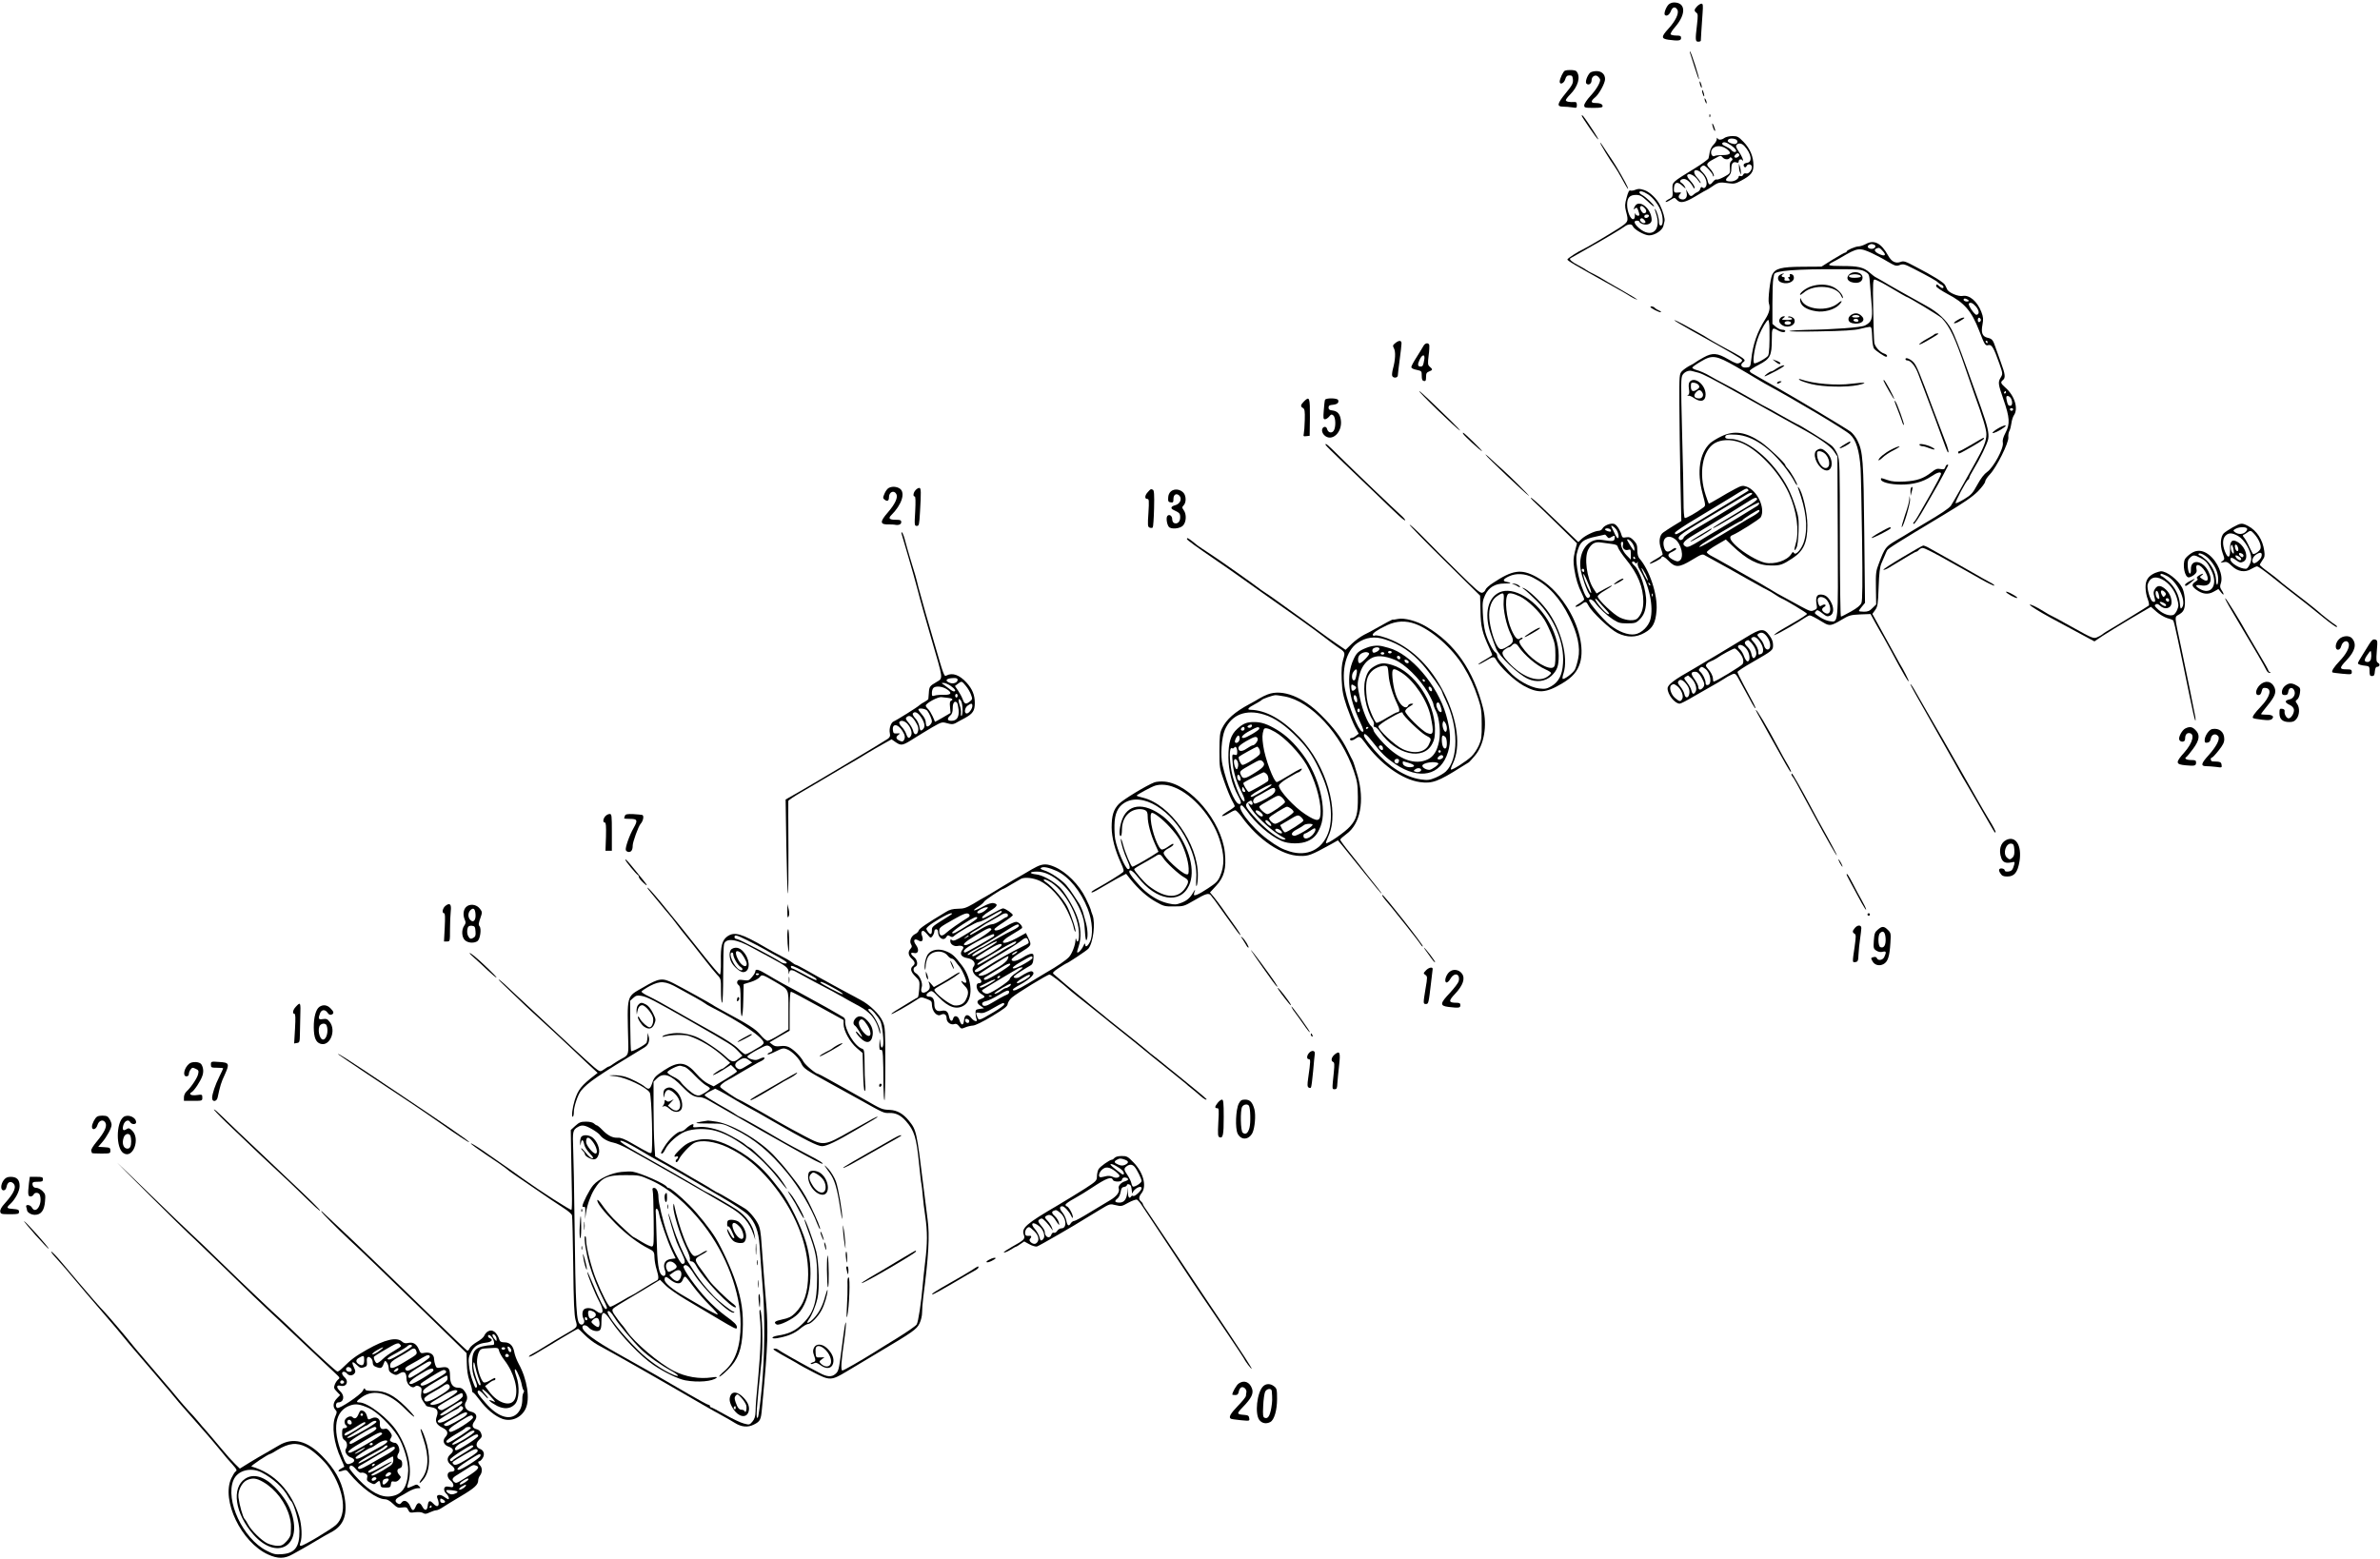 <?xml version="1.0" standalone="no"?>
<!DOCTYPE svg PUBLIC "-//W3C//DTD SVG 20010904//EN"
 "http://www.w3.org/TR/2001/REC-SVG-20010904/DTD/svg10.dtd">
<svg version="1.0" xmlns="http://www.w3.org/2000/svg"
 width="1941pt" height="1272pt" viewBox="0 0 1941 1272"
 preserveAspectRatio="xMidYMid meet">
<g transform="translate(0,1272) scale(0.1,-0.1)"
fill="#000000" stroke="none">
<path d="M13607 12682 c-22 -24 -39 -74 -29 -84 14 -14 37 1 49 32 13 35 37
39 53 10 15 -28 -15 -91 -74 -155 -59 -65 -59 -80 0 -89 83 -11 104 -8 104 14
0 17 -7 20 -39 20 -22 0 -43 5 -46 10 -4 6 14 35 40 64 88 104 82 196 -13 196
-16 0 -36 -8 -45 -18z"/>
<path d="M13840 12668 c-24 -26 -25 -37 -5 -52 13 -9 13 -24 5 -96 -15 -126
-14 -140 10 -140 11 0 20 3 21 8 0 4 2 36 4 72 2 36 7 102 10 148 5 69 4 82
-9 82 -8 0 -24 -10 -36 -22z"/>
<path d="M13784 12285 c3 -9 20 -61 37 -116 17 -55 33 -98 35 -96 6 6 -65 227
-73 227 -3 0 -2 -7 1 -15z"/>
<path d="M12762 12143 c-13 -5 -42 -66 -42 -89 0 -29 36 -14 45 19 8 25 15 32
35 32 21 0 25 -5 28 -35 2 -30 -6 -46 -58 -109 -72 -88 -76 -111 -22 -111 20
0 54 -3 75 -6 35 -6 37 -5 37 20 0 18 -5 25 -17 24 -42 -3 -73 3 -73 15 0 6
16 27 34 45 66 66 89 145 53 190 -9 12 -70 15 -95 5z"/>
<path d="M12967 12126 c-24 -25 -41 -76 -29 -88 17 -17 42 -1 42 26 0 34 33
52 54 30 9 -8 16 -20 16 -25 0 -26 -32 -80 -78 -130 -29 -31 -52 -66 -52 -78
0 -19 5 -21 75 -21 57 0 75 3 75 14 0 17 -22 26 -61 26 -37 0 -37 15 0 46 33
27 81 116 81 149 0 39 -28 65 -70 65 -21 0 -45 -6 -53 -14z"/>
<path d="M13861 12050 c0 -8 4 -24 9 -35 5 -13 9 -14 9 -5 0 8 -4 24 -9 35 -5
13 -9 14 -9 5z"/>
<path d="M13881 11980 c0 -8 4 -24 9 -35 5 -13 9 -14 9 -5 0 8 -4 24 -9 35 -5
13 -9 14 -9 5z"/>
<path d="M13901 11915 c1 -19 18 -51 18 -35 0 8 -4 22 -9 30 -5 8 -9 11 -9 5z"/>
<path d="M13941 11774 c0 -11 3 -14 6 -6 3 7 2 16 -1 19 -3 4 -6 -2 -5 -13z"/>
<path d="M12900 11775 c0 -8 121 -185 132 -191 10 -6 -11 29 -81 134 -38 56
-51 71 -51 57z"/>
<path d="M13966 11695 c4 -16 11 -34 16 -40 7 -7 8 -1 3 15 -12 40 -26 59 -19
25z"/>
<path d="M14064 11595 c-24 -18 -51 -19 -57 -2 -3 6 -6 3 -6 -9 -1 -11 -12
-31 -26 -44 -14 -13 -27 -39 -31 -59 -3 -20 -8 -43 -10 -52 -3 -9 -53 -46
-112 -82 -187 -115 -184 -112 -182 -166 4 -67 3 -69 -31 -86 -17 -9 -28 -19
-25 -22 3 -3 20 4 39 16 34 21 34 21 52 1 28 -31 65 -24 155 30 46 28 85 50
87 50 3 0 25 14 50 31 47 33 59 35 134 24 40 -6 54 -3 98 21 81 43 101 68 101
124 0 72 -27 137 -80 192 -42 43 -51 48 -91 48 -25 0 -54 -7 -65 -15z m90 -11
c20 -8 21 -30 1 -38 -16 -6 -65 12 -65 24 0 19 32 26 64 14z m-35 -51 c40 -28
53 -53 27 -53 -7 0 -20 7 -27 17 -8 9 -29 22 -47 30 -18 7 -30 18 -27 23 10
17 33 11 74 -17z m108 -5 c57 -63 67 -131 21 -136 -16 -2 -28 -10 -28 -17 0
-20 17 -27 24 -10 7 19 35 19 42 0 9 -24 -24 -67 -45 -60 -12 3 -21 0 -25 -11
-4 -9 -13 -14 -21 -10 -8 3 -15 1 -15 -4 0 -19 -33 -40 -65 -40 -44 0 -50 12
-20 40 19 18 25 34 25 66 0 43 15 59 45 48 9 -4 15 0 15 10 0 19 26 22 34 4 3
-7 3 -2 0 12 -4 14 -19 43 -35 66 -21 31 -25 44 -16 53 17 17 42 13 64 -11z
m-150 -20 c49 -34 40 -53 -27 -53 -30 0 -60 -3 -66 -7 -17 -11 -34 14 -28 39
12 44 72 54 121 21z m107 -47 c8 -12 -21 -34 -34 -26 -8 5 -8 11 1 21 13 16
25 18 33 5z m-134 -26 c15 -17 46 -20 56 -4 4 8 10 7 18 -1 8 -8 7 -14 -4 -23
-11 -9 -15 -25 -12 -57 3 -45 3 -45 -48 -73 -28 -15 -55 -25 -61 -21 -5 3 -19
-6 -30 -20 -24 -31 -35 -27 -44 16 -4 17 -21 44 -37 60 -24 23 -27 32 -18 43
7 8 18 15 25 15 15 0 75 -66 75 -82 0 -6 3 -9 6 -6 8 8 -14 48 -38 71 -26 26
-20 38 38 69 58 32 58 32 74 13z m-167 -133 c32 -33 45 -85 27 -107 -9 -11
-16 -12 -25 -5 -9 8 -14 5 -18 -10 -3 -11 -13 -23 -24 -27 -10 -4 -24 -13 -31
-20 -20 -19 -30 -16 -46 15 l-15 27 5 -31 c7 -36 -15 -59 -46 -49 -23 7 -26
25 -7 44 10 10 8 12 -8 11 -42 -5 -46 -1 -43 37 4 49 29 55 70 16 26 -24 29
-25 19 -6 -6 12 -19 26 -28 31 -21 12 -8 32 21 32 22 0 53 -27 74 -65 9 -17
11 -17 12 -3 0 9 -15 32 -33 52 -21 22 -31 40 -26 48 13 20 60 -3 86 -41 13
-19 23 -29 23 -23 0 6 -14 27 -31 46 -49 56 -8 82 44 28z"/>
<path d="M14182 11360 c0 -14 3 -34 8 -45 l9 -20 -1 20 c0 11 -4 31 -8 45 l-8
25 0 -25z"/>
<path d="M13050 11556 c0 -10 80 -142 116 -191 12 -16 41 -65 64 -107 39 -73
57 -99 43 -62 -9 25 -96 176 -116 204 -10 14 -38 57 -63 95 -24 39 -44 66 -44
61z"/>
<path d="M13332 11170 c-12 -5 -28 -7 -36 -4 -10 4 -18 -13 -30 -58 -15 -52
-15 -71 -6 -108 23 -88 23 -89 -63 -145 -77 -49 -258 -156 -287 -169 -37 -16
-124 -72 -127 -82 -3 -9 51 -41 367 -217 69 -38 136 -77 150 -87 14 -9 37 -20
50 -24 14 -4 -42 31 -125 78 -82 47 -157 90 -165 96 -8 6 -36 21 -62 34 -26
12 -53 28 -60 33 -7 6 -36 23 -65 38 -54 28 -79 50 -66 58 15 9 88 50 153 87
116 65 264 153 289 172 29 22 60 23 67 3 11 -27 95 -75 133 -75 47 0 109 41
117 78 3 15 7 32 9 39 5 17 -13 82 -37 130 -26 52 -83 107 -127 122 -39 13
-48 13 -79 1z m108 -35 c42 -27 90 -90 108 -144 17 -50 16 -111 -3 -111 -10 0
-15 10 -15 29 0 31 -18 91 -32 106 -5 5 -2 -10 7 -34 49 -139 -35 -212 -140
-120 -39 35 -45 59 -15 59 11 0 20 -4 20 -9 0 -5 12 -13 28 -19 37 -12 72 4
72 34 0 94 -107 177 -139 107 -11 -23 -10 -25 3 -14 13 11 17 9 26 -14 5 -14
10 -31 10 -36 0 -16 -28 -9 -34 9 -2 9 -4 4 -3 -13 1 -20 -3 -31 -13 -33 -22
-4 -50 64 -50 118 0 57 21 80 72 80 33 0 47 -8 94 -51 30 -29 54 -48 54 -42 0
12 -69 78 -97 92 -13 7 -23 16 -23 21 0 17 29 11 70 -15z m-26 -114 c19 -20
14 -41 -8 -41 -14 0 -38 45 -29 54 10 10 19 7 37 -13z m34 -63 c-7 -19 -38
-22 -38 -4 0 10 9 16 21 16 12 0 19 -5 17 -12z m-40 -30 c16 -16 15 -28 -2
-28 -17 0 -38 24 -29 33 9 10 17 9 31 -5z"/>
<path d="M15218 10730 c-21 -11 -48 -20 -60 -20 -26 0 -98 -31 -98 -42 0 -4
-5 -8 -10 -8 -6 0 -52 -26 -103 -57 l-92 -58 -156 -1 c-173 -1 -222 -14 -246
-65 -16 -33 -36 -205 -27 -233 13 -38 4 -77 -29 -129 -66 -104 -102 -207 -115
-332 -7 -59 -8 -60 -40 -63 -38 -4 -55 21 -27 42 30 22 24 26 -190 141 -38 21
-81 46 -95 55 -14 10 -50 31 -80 47 -30 16 -86 47 -123 68 -37 20 -70 35 -72
33 -3 -2 62 -41 143 -86 320 -178 406 -228 409 -239 3 -7 -6 -18 -19 -23 -20
-10 -34 -5 -95 30 -87 51 -128 54 -198 15 -28 -15 -57 -33 -65 -39 -8 -7 -32
-21 -53 -31 -21 -11 -48 -31 -60 -43 -21 -23 -22 -29 -21 -270 1 -136 4 -406
8 -599 l8 -353 -64 -39 c-35 -22 -73 -46 -84 -55 -30 -21 -38 -75 -19 -128 8
-23 15 -46 15 -50 0 -4 -25 -22 -55 -39 -31 -17 -54 -34 -51 -37 7 -6 96 40
96 50 0 18 28 5 58 -27 55 -57 85 -56 188 6 85 51 88 52 113 36 14 -8 55 -31
91 -50 36 -19 145 -80 243 -136 99 -56 181 -101 184 -101 2 0 23 -13 46 -28
23 -16 49 -31 57 -34 31 -12 204 -116 207 -125 2 -5 -50 -39 -114 -75 -65 -37
-127 -74 -138 -83 l-20 -17 20 7 c20 6 187 102 237 137 15 10 32 18 37 18 10
0 47 -19 111 -58 49 -30 65 -28 145 20 65 39 76 42 155 46 l85 3 37 -68 c21
-37 52 -93 70 -123 17 -30 46 -83 65 -118 18 -35 44 -83 58 -108 14 -24 37
-65 51 -90 14 -25 28 -44 30 -41 4 3 -43 96 -75 147 -5 8 -57 102 -115 209
l-106 193 23 32 c20 28 23 46 28 186 4 115 10 165 23 195 9 22 22 51 28 65 5
14 14 32 18 40 7 15 80 61 463 291 163 98 233 146 278 191 32 33 59 69 59 80
0 10 18 37 39 59 53 56 153 255 150 300 -2 19 2 43 9 55 6 11 13 39 16 62 3
23 12 52 20 64 39 55 6 161 -70 227 -38 34 -41 43 -19 61 22 18 19 47 -16 141
-17 46 -37 104 -46 129 -19 58 -28 67 -64 75 -42 10 -54 41 -41 107 8 45 7 60
-9 103 -33 86 -97 141 -152 131 -36 -7 -116 27 -127 54 -4 8 -11 24 -17 35
-11 21 -97 75 -244 151 -78 42 -94 47 -117 38 -43 -16 -76 1 -105 54 -54 98
-113 129 -179 92z m66 -6 c22 -8 8 -34 -19 -34 -29 0 -43 19 -24 31 17 10 23
11 43 3z m70 -51 c33 -35 20 -47 -27 -26 -37 17 -48 37 -24 46 21 9 26 8 51
-20z m-88 -18 c32 -15 90 -45 127 -68 64 -37 72 -40 100 -29 29 11 39 8 112
-29 128 -66 189 -100 200 -113 6 -7 18 -15 28 -19 18 -7 24 -27 8 -27 -5 0
-16 7 -25 15 -18 19 -26 19 -26 1 0 -8 41 -36 91 -63 140 -73 197 -139 259
-298 47 -122 51 -127 77 -120 27 6 43 -22 89 -152 28 -80 28 -83 11 -112 -24
-40 -22 -52 23 -182 50 -145 54 -197 16 -269 -20 -38 -26 -62 -22 -82 9 -44
-76 -201 -127 -237 -25 -17 -52 -52 -81 -105 -38 -70 -50 -83 -106 -117 -34
-21 -66 -36 -71 -34 -8 6 88 188 103 193 4 2 8 8 8 14 0 6 15 36 34 67 54 88
114 213 121 251 8 45 -6 106 -59 255 -24 66 -81 224 -126 350 -45 127 -96 255
-113 285 -43 79 -110 142 -207 195 -163 90 -315 176 -355 201 -22 13 -47 27
-55 31 -8 3 -32 21 -52 39 -49 44 -92 54 -226 54 -115 0 -127 6 -74 33 15 7
45 24 67 37 136 80 148 82 251 35z m-55 -151 c33 -20 34 -21 40 -105 4 -46 10
-126 14 -177 8 -104 -1 -129 -55 -157 -31 -16 -260 -33 -480 -36 -58 -1 -118
-5 -135 -9 -16 -5 93 -6 243 -3 192 3 289 9 330 20 31 8 66 15 76 16 20 2 21
-1 26 -111 2 -29 8 -59 14 -66 13 -17 86 -66 97 -66 18 0 8 19 -13 25 -36 11
-77 56 -82 89 -3 17 -7 140 -9 274 -4 219 -2 242 12 242 9 0 70 -31 135 -70
64 -38 119 -70 121 -70 14 0 274 -157 292 -176 66 -71 107 -158 193 -412 22
-64 53 -155 70 -202 71 -195 100 -292 100 -332 0 -56 -22 -110 -94 -238 -32
-58 -86 -155 -120 -215 -34 -61 -68 -119 -76 -131 -17 -22 -79 -64 -215 -144
-49 -30 -103 -62 -120 -72 -16 -11 -66 -40 -110 -66 -86 -51 -93 -59 -141
-186 -25 -64 -27 -80 -25 -203 l2 -134 -30 -29 c-23 -24 -38 -30 -70 -30 -23
0 -41 3 -41 6 0 3 11 20 25 36 l25 30 -6 566 c-6 602 -11 669 -56 759 -12 25
-36 56 -53 70 -26 21 -439 269 -597 358 -29 16 -82 47 -118 67 -36 21 -75 43
-87 50 -13 6 -23 16 -23 23 0 6 34 29 75 50 92 48 105 73 105 205 0 97 3 102
50 75 29 -17 60 -19 60 -5 0 6 -11 10 -24 10 -14 0 -38 11 -53 24 l-28 24 0
169 c0 92 3 182 7 198 3 17 7 33 7 37 4 30 177 44 547 42 142 0 165 -3 195
-20z m841 -242 c-19 -6 -44 6 -37 18 4 7 14 6 28 -2 14 -7 17 -13 9 -16z m63
-43 c27 -33 30 -62 5 -67 -16 -3 -73 82 -63 92 13 13 32 5 58 -25z m40 -109
c0 -7 -6 -15 -12 -17 -8 -3 -13 4 -13 17 0 13 5 20 13 18 6 -3 12 -11 12 -18z
m-1724 -77 c2 -119 -2 -196 -11 -214 -11 -19 -105 -71 -114 -62 -16 16 7 150
40 229 23 56 64 124 75 124 5 0 10 -35 10 -77z m1779 -103 c0 -5 -2 -10 -4
-10 -3 0 -8 5 -11 10 -3 6 -1 10 4 10 6 0 11 -4 11 -10z m-2053 -200 c70 -40
139 -81 153 -90 14 -9 50 -30 80 -47 268 -146 652 -375 698 -417 49 -44 76
-129 86 -276 3 -47 8 -307 12 -577 5 -367 3 -500 -5 -521 -8 -20 -35 -42 -85
-70 -41 -23 -78 -42 -82 -42 -5 0 -9 283 -9 637 0 599 -1 641 -19 685 -10 26
-31 58 -46 71 -25 23 -272 177 -283 177 -3 0 -60 32 -128 70 -67 39 -124 70
-126 70 -3 0 -53 28 -111 62 -149 85 -162 92 -233 129 -35 18 -89 47 -119 65
-30 18 -74 37 -98 44 -24 6 -42 16 -40 22 2 6 33 28 69 49 94 56 123 52 286
-41z m-306 -50 c38 -11 111 -48 334 -173 224 -126 434 -242 475 -265 172 -93
267 -158 297 -204 l28 -42 3 -649 c3 -733 6 -704 -67 -694 -20 2 -54 17 -76
31 -51 35 -50 33 -35 50 10 13 17 11 51 -16 34 -27 42 -30 64 -20 32 15 34 66
4 117 -24 40 -46 55 -83 55 -30 0 -40 -25 -31 -79 6 -34 4 -38 -21 -49 -24
-11 -34 -8 -103 29 -42 23 -105 57 -141 77 -36 19 -81 44 -100 57 -34 21 -128
76 -275 158 -38 22 -92 53 -120 68 -27 16 -69 39 -92 51 -24 12 -43 27 -43 34
0 7 35 33 78 58 l77 45 50 -48 c123 -117 213 -164 320 -164 72 -1 93 6 172 58
92 60 123 128 123 271 0 103 -41 277 -73 309 -7 7 -7 3 -2 -10 64 -174 81
-310 50 -424 -16 -63 -69 -126 -84 -102 -7 11 -12 10 -22 -8 -34 -54 -137 -88
-216 -71 -60 14 -173 80 -235 138 -50 47 -60 75 -31 86 44 17 225 131 233 147
40 73 -30 221 -118 250 -30 10 -40 8 -93 -20 -33 -17 -94 -52 -135 -77 -42
-25 -77 -44 -78 -42 -2 1 -13 32 -25 68 -60 177 -27 366 73 425 52 30 128 33
202 8 137 -46 323 -238 404 -419 63 -140 86 -308 55 -409 -16 -55 -13 -69 6
-33 8 13 15 69 17 133 3 101 1 118 -27 205 -38 118 -75 191 -147 286 -117 155
-275 264 -384 264 -28 0 -40 4 -40 14 0 20 19 24 91 20 134 -9 277 -107 406
-279 25 -33 54 -77 65 -98 11 -22 22 -37 24 -34 7 7 -50 107 -76 134 -11 12
-20 25 -20 29 0 16 -140 148 -199 188 -125 84 -219 97 -324 46 -34 -16 -74
-41 -90 -55 -86 -81 -110 -233 -62 -410 26 -99 26 -100 6 -115 -53 -40 -142
-91 -151 -85 -6 4 -10 59 -10 133 0 70 -5 326 -12 569 -10 405 -10 443 5 466
16 24 48 38 74 31 6 -2 31 -8 54 -14z m2509 -160 c0 -5 -5 -10 -11 -10 -5 0
-7 5 -4 10 3 6 8 10 11 10 2 0 4 -4 4 -10z m40 -49 c15 -28 12 -61 -4 -61 -18
0 -22 6 -31 48 -5 25 -3 32 9 32 8 0 20 -9 26 -19z m18 -92 c-2 -6 -8 -10 -13
-10 -5 0 -11 4 -13 10 -2 6 4 11 13 11 9 0 15 -5 13 -11z m-2159 -662 c-6 -5
-222 -137 -332 -203 -53 -32 -132 -80 -175 -106 -84 -52 -92 -54 -92 -34 0 7
78 60 173 116 94 57 217 131 272 165 136 84 138 85 149 75 5 -6 8 -11 5 -13z
m31 -26 c0 -7 -217 -142 -458 -283 -53 -31 -98 -63 -100 -71 -4 -19 -29 -30
-38 -16 -16 26 -2 36 396 272 74 44 144 86 155 93 23 15 45 18 45 5z m40 -43
c0 -7 -35 -34 -78 -59 -222 -133 -282 -171 -282 -175 0 -8 50 21 214 120 91
56 158 91 162 85 3 -6 -2 -16 -12 -24 -17 -12 -302 -185 -345 -210 -10 -5 -64
-38 -120 -72 -82 -50 -105 -60 -120 -52 -38 20 -22 44 64 95 27 16 61 36 75
45 85 50 352 215 382 235 40 26 60 30 60 12z m18 -99 c-2 -6 -24 -23 -48 -37
-25 -14 -57 -32 -71 -41 -307 -188 -409 -244 -358 -197 19 19 317 196 328 196
5 0 11 4 13 8 4 10 119 82 131 82 5 0 7 -5 5 -11z m-690 -225 c55 -38 80 -153
39 -178 -13 -9 -26 -6 -55 9 -46 25 -47 46 -4 64 17 8 32 18 32 23 0 12 -14
10 -36 -7 -33 -25 -52 -18 -63 21 -20 72 28 110 87 68z m1241 -499 c45 -58 32
-135 -18 -103 -26 16 -27 34 -4 47 10 5 14 13 10 17 -4 5 -17 3 -28 -4 -17
-11 -21 -9 -29 13 -5 14 -7 32 -4 40 9 24 50 18 73 -10z"/>
<path d="M15961 10107 c-46 -28 -24 -34 23 -6 20 11 36 23 36 25 0 9 -28 1
-59 -19z"/>
<path d="M16293 9224 c-24 -14 -43 -30 -43 -35 0 -10 62 19 95 45 34 26 -5 18
-52 -10z"/>
<path d="M15080 10480 c-27 -27 -12 -57 34 -65 44 -9 76 9 76 40 0 45 -74 61
-110 25z m95 -18 c-4 -4 -27 -8 -51 -8 -53 -2 -63 23 -11 28 34 4 73 -9 62
-20z"/>
<path d="M14518 10479 c-24 -13 -23 -46 1 -59 46 -24 111 -5 111 34 0 15 -7
26 -19 29 -14 3 -18 1 -14 -9 3 -8 0 -14 -7 -14 -10 0 -10 -3 0 -15 11 -13 8
-15 -15 -15 -20 0 -26 4 -21 15 3 9 0 15 -9 15 -18 0 -20 16 -2 23 6 3 8 6 2
6 -5 0 -18 -4 -27 -10z"/>
<path d="M14774 10385 c-43 -13 -94 -51 -94 -69 0 -5 12 2 28 15 81 75 271 60
307 -23 8 -18 14 -26 15 -17 0 26 -40 70 -84 90 -47 21 -113 23 -172 4z"/>
<path d="M14681 10277 c-2 -48 45 -83 131 -96 62 -10 142 11 181 47 37 35 34
50 -3 18 -85 -71 -267 -54 -300 28 -7 18 -9 18 -9 3z"/>
<path d="M15114 10160 c-48 -18 -53 -65 -9 -76 64 -16 115 18 81 54 -21 24
-45 31 -72 22z m51 -20 c4 -6 -8 -10 -30 -10 -22 0 -34 4 -30 10 3 6 17 10 30
10 13 0 27 -4 30 -10z m-11 -29 c8 -13 -3 -19 -24 -14 -11 3 -17 9 -14 14 7
11 31 12 38 0z"/>
<path d="M14522 10128 c-21 -21 -13 -47 19 -64 49 -25 109 8 93 51 -6 16 -42
30 -51 21 -4 -3 1 -6 10 -6 9 0 19 -4 22 -10 4 -6 -12 -10 -42 -10 -44 1 -47
2 -29 15 15 11 16 15 5 15 -8 0 -20 -5 -27 -12z m83 -38 c8 -13 -20 -24 -41
-16 -20 8 -9 26 16 26 10 0 22 -5 25 -10z"/>
<path d="M15776 9993 c-4 -5 -33 -22 -64 -39 -31 -17 -58 -37 -60 -43 -2 -7
31 9 75 35 90 53 91 54 71 54 -8 0 -18 -3 -22 -7z"/>
<path d="M15540 9791 c0 -6 6 -11 14 -11 29 0 66 -46 90 -110 13 -36 43 -114
66 -175 55 -144 94 -249 135 -363 18 -52 36 -96 39 -100 15 -14 3 36 -24 101
-16 40 -58 151 -94 247 -112 302 -134 354 -158 382 -24 28 -68 47 -68 29z"/>
<path d="M14479 9770 c24 -21 41 -26 41 -12 0 4 -15 13 -32 19 l-33 12 24 -19z"/>
<path d="M14490 9715 c-19 -14 -39 -25 -45 -25 -12 0 -64 -39 -52 -40 4 0 46
20 93 45 52 28 76 45 62 45 -13 -1 -39 -12 -58 -25z"/>
<path d="M14677 9620 c6 -6 49 -21 95 -33 97 -24 287 -28 381 -8 88 19 60 25
-49 11 -129 -17 -315 -1 -419 36 -16 5 -18 4 -8 -6z"/>
<path d="M15362 9612 c13 -31 83 -151 86 -148 5 6 -75 156 -84 156 -3 0 -4 -3
-2 -8z"/>
<path d="M14495 9600 c-8 -13 5 -13 25 0 13 8 13 10 -2 10 -9 0 -20 -4 -23
-10z"/>
<path d="M15450 9449 c0 -3 12 -34 26 -70 14 -35 30 -79 36 -97 5 -19 12 -31
15 -28 6 6 -55 174 -69 191 -4 5 -8 7 -8 4z"/>
<path d="M16082 9095 c-51 -30 -97 -55 -102 -55 -6 0 -10 -4 -10 -10 0 -15 6
-13 58 16 96 53 152 89 152 96 0 11 4 13 -98 -47z"/>
<path d="M15654 9091 c4 -6 15 -11 25 -11 10 0 35 -7 56 -16 45 -18 59 -12 18
9 -40 21 -108 33 -99 18z"/>
<path d="M15425 9053 c-53 -27 -105 -70 -105 -87 0 -5 15 4 33 21 17 17 59 45
92 61 33 17 53 31 45 31 -8 0 -37 -11 -65 -26z"/>
<path d="M15865 8909 c-6 -17 -12 -20 -39 -15 -27 5 -40 1 -72 -25 -67 -53
-120 -71 -220 -77 -69 -3 -104 -1 -140 12 -56 19 -54 19 -54 6 0 -23 76 -43
165 -43 97 0 176 21 244 66 52 35 81 42 81 22 0 -9 -37 -80 -81 -158 -45 -78
-93 -162 -107 -187 -14 -25 -30 -48 -35 -51 -5 -4 -5 -9 1 -13 5 -3 48 60 93
141 46 81 92 160 102 177 17 29 77 141 85 159 2 4 -1 7 -6 7 -6 0 -14 -9 -17
-21z"/>
<path d="M15587 8743 c-4 -3 -7 -20 -6 -37 l1 -31 9 34 c10 33 8 47 -4 34z"/>
<path d="M15571 8645 c0 -16 -16 -74 -35 -127 -18 -54 -30 -98 -26 -98 13 0
72 198 67 227 l-4 28 -2 -30z"/>
<path d="M15332 8378 c-40 -22 -71 -43 -68 -46 7 -6 156 70 156 80 0 13 -12 9
-88 -34z"/>
<path d="M15042 9094 c-24 -14 -41 -28 -39 -30 7 -7 87 37 87 47 0 12 1 12
-48 -17z"/>
<path d="M13780 9605 c-8 -10 -10 -29 -6 -57 5 -29 3 -44 -6 -50 -10 -7 -10
-8 2 -6 8 2 29 -7 47 -20 53 -37 93 -25 93 30 0 80 -90 151 -130 103z m74 -27
c8 -14 6 -21 -9 -32 -36 -27 -55 -20 -55 20 0 32 2 35 26 32 15 -2 32 -11 38
-20z m29 -60 c15 -23 1 -48 -26 -48 -39 0 -50 22 -26 49 22 24 37 24 52 -1z"/>
<path d="M14815 9046 c-34 -25 -5 -116 50 -152 75 -49 103 66 33 135 -35 34
-54 38 -83 17z m61 -21 c46 -32 58 -117 17 -123 -37 -5 -79 66 -74 126 1 16
32 15 57 -3z"/>
<path d="M13868 8357 c-47 -28 -85 -53 -83 -55 6 -6 175 95 175 104 0 6 -1 6
-92 -49z"/>
<path d="M13460 10216 c0 -9 73 -46 84 -43 6 3 -1 9 -16 15 -14 6 -29 16 -33
21 -6 10 -35 16 -35 7z"/>
<path d="M11379 9921 c-21 -17 -22 -21 -10 -44 14 -27 11 -94 -9 -166 -6 -23
-9 -49 -6 -57 8 -21 46 -18 46 4 0 9 7 67 15 127 8 61 15 120 15 133 0 27 -20
28 -51 3z"/>
<path d="M11609 9898 c-7 -13 -32 -53 -55 -90 -24 -37 -44 -74 -44 -82 0 -9
15 -18 43 -23 41 -9 42 -10 42 -48 0 -30 4 -40 18 -43 14 -3 17 4 17 33 0 29
5 37 25 45 30 11 31 17 6 38 -17 15 -18 24 -10 91 6 41 7 81 5 88 -8 20 -34
15 -47 -9z m6 -115 c-8 -46 -12 -53 -30 -53 -23 0 -26 17 -8 54 23 50 48 49
38 -1z"/>
<path d="M11725 9374 c88 -85 169 -159 180 -165 11 -6 -23 30 -75 81 -52 50
-129 124 -171 165 -43 41 -81 75 -85 75 -5 -1 63 -71 151 -156z"/>
<path d="M10635 9446 c-29 -29 -31 -42 -9 -54 14 -8 17 -25 15 -98 -1 -49 -5
-99 -8 -112 -5 -21 -2 -23 21 -20 l27 3 2 149 c1 163 -3 177 -48 132z"/>
<path d="M10806 9458 c-3 -7 -7 -46 -10 -85 -5 -63 -4 -73 10 -73 9 0 24 10
34 22 15 19 20 20 34 9 20 -17 22 -99 2 -126 -16 -22 -46 -14 -53 16 -7 26
-37 21 -41 -8 -2 -12 6 -31 17 -42 61 -61 152 22 136 125 -7 48 -28 71 -70 76
-22 2 -30 8 -30 23 0 16 8 21 35 23 37 4 51 17 43 39 -7 17 -102 18 -107 1z"/>
<path d="M11932 9182 c5 -14 145 -142 154 -142 9 0 -145 150 -153 150 -3 0 -3
-4 -1 -8z"/>
<path d="M10810 9092 c0 -4 66 -70 147 -147 81 -77 206 -197 278 -266 172
-167 218 -209 225 -203 3 3 -15 24 -40 46 -60 54 -348 329 -488 467 -110 109
-122 119 -122 103z"/>
<path d="M12116 9010 c11 -20 330 -321 352 -334 18 -10 -163 169 -219 218 -19
16 -58 52 -88 80 -29 28 -50 44 -45 36z"/>
<path d="M7247 8739 c-11 -6 -26 -27 -34 -47 -14 -33 -13 -37 3 -49 21 -16 34
-8 34 21 0 43 41 61 60 26 15 -28 -10 -82 -70 -151 -68 -78 -65 -100 15 -97
17 0 35 -1 40 -2 31 -7 55 1 55 20 0 17 -7 20 -44 20 -52 0 -64 11 -38 37 86
85 118 183 71 217 -27 18 -65 20 -92 5z"/>
<path d="M7467 8722 c-19 -21 -23 -52 -7 -52 7 0 8 -41 4 -120 -7 -115 -6
-120 13 -120 18 0 20 9 26 113 10 167 9 197 -6 197 -8 0 -21 -8 -30 -18z"/>
<path d="M9362 8707 c-26 -27 -29 -57 -6 -57 15 0 16 -12 10 -114 -7 -102 -6
-114 10 -120 10 -4 21 -3 25 1 4 4 9 74 11 155 3 117 0 149 -10 153 -18 7 -16
8 -40 -18z"/>
<path d="M9551 8713 c-15 -12 -23 -30 -24 -53 -2 -29 2 -36 21 -38 19 -3 22 1
22 28 0 36 24 50 48 27 25 -26 6 -69 -36 -79 -33 -9 -38 -26 -11 -38 49 -23
54 -28 54 -60 0 -36 -22 -57 -49 -47 -9 4 -16 17 -16 32 0 29 -27 45 -41 24
-10 -16 -2 -67 13 -86 18 -23 92 -16 116 10 27 28 30 92 6 125 -15 21 -15 25
0 41 21 23 20 74 -1 100 -26 30 -73 37 -102 14z"/>
<path d="M12519 8620 c24 -22 111 -105 193 -186 l149 -146 -17 -67 c-13 -57
-14 -80 -5 -142 13 -82 31 -140 61 -199 11 -22 20 -44 20 -49 0 -5 -19 -21
-42 -35 -27 -16 -36 -26 -25 -26 11 0 30 9 44 20 34 26 40 25 58 -10 28 -54
176 -194 237 -224 78 -38 150 -38 220 2 67 37 90 81 98 182 10 128 -57 330
-140 425 -11 13 -17 36 -17 68 0 39 -5 53 -29 78 -24 25 -35 30 -61 26 -27 -5
-33 -2 -38 16 -13 47 -41 88 -63 94 -29 7 -80 -14 -93 -38 -5 -11 -20 -19 -32
-19 -31 -1 -107 -37 -138 -66 l-27 -26 -87 84 c-47 46 -132 127 -188 180 -56
54 -106 98 -112 98 -5 0 10 -18 34 -40z m660 -216 c20 -26 29 -74 14 -74 -5 0
-17 19 -27 43 -11 23 -22 45 -24 50 -10 19 19 4 37 -19z m-44 -5 c4 -6 5 -12
3 -14 -7 -7 -48 7 -48 16 0 13 37 11 45 -2z m-29 -56 c11 -15 16 -16 33 -5 29
17 33 15 29 -10 -3 -25 -14 -26 -104 -12 -112 17 -193 -94 -174 -237 8 -56 52
-182 72 -206 8 -10 8 -17 -1 -26 -17 -17 -32 6 -64 96 -31 88 -49 209 -38 257
24 101 46 120 166 145 33 7 62 13 64 14 2 1 10 -7 17 -16z m203 -49 c12 -15
21 -38 21 -52 0 -23 -3 -20 -30 21 -16 26 -30 50 -30 52 0 13 21 2 39 -21z
m-166 -11 c39 -5 48 -10 53 -30 4 -13 33 -57 65 -96 96 -117 141 -228 141
-344 0 -61 -16 -105 -47 -137 -23 -23 -87 -20 -143 6 -51 23 -182 148 -182
173 0 8 25 29 55 46 30 17 58 36 61 41 4 6 -23 -6 -59 -26 l-66 -37 -25 38
c-55 85 -78 253 -43 320 26 49 55 65 102 58 22 -3 61 -9 88 -12z m93 -7 c-7
-29 15 -50 44 -41 18 6 20 2 20 -37 l0 -43 -35 36 c-37 37 -60 109 -35 109 8
0 10 -8 6 -24z m99 -106 c3 -5 1 -10 -4 -10 -6 0 -11 5 -11 10 0 6 2 10 4 10
3 0 8 -4 11 -10z m1 -41 c4 -8 9 -7 16 2 8 11 8 10 4 -4 -3 -10 4 -34 17 -55
77 -123 115 -303 86 -407 -15 -55 -73 -111 -125 -119 -55 -10 -138 22 -209 80
-52 42 -165 176 -165 195 0 19 29 8 49 -18 36 -48 94 -102 146 -136 43 -28 58
-32 116 -32 58 0 71 3 94 25 41 38 56 76 60 147 5 92 -51 262 -99 302 -9 8
-16 17 -16 22 0 13 18 11 26 -2z m85 -94 c12 -25 20 -47 18 -50 -3 -2 -17 21
-32 51 -15 31 -23 53 -18 50 5 -4 20 -27 32 -51z m-501 29 c0 -8 -4 -12 -10
-9 -5 3 -10 10 -10 16 0 5 5 9 10 9 6 0 10 -7 10 -16z m34 -107 c16 -37 26
-71 22 -74 -7 -7 -49 86 -60 132 -11 46 7 19 38 -58z m504 -12 c-3 -3 -9 2
-12 12 -6 14 -5 15 5 6 7 -7 10 -15 7 -18z m19 -87 c-3 -8 -6 -5 -6 6 -1 11 2
17 5 13 3 -3 4 -12 1 -19z m-379 -112 c27 -29 32 -37 17 -35 -21 4 -105 102
-105 122 0 7 12 -1 26 -18 14 -16 41 -47 62 -69z"/>
<path d="M13192 7979 c-18 -12 -31 -23 -29 -26 5 -4 77 36 77 43 0 9 -16 3
-48 -17z"/>
<path d="M18210 8419 c-30 -17 -63 -39 -74 -49 -27 -27 -32 -99 -10 -160 18
-51 18 -52 -1 -67 -19 -15 -19 -15 9 -9 25 6 35 1 67 -30 48 -47 108 -57 159
-25 19 11 41 21 48 21 7 0 57 -35 110 -77 54 -43 115 -91 136 -108 153 -118
194 -150 290 -229 59 -48 110 -85 114 -81 4 3 -1 11 -11 17 -18 9 -126 95
-137 107 -7 8 -183 147 -250 197 -30 23 -64 50 -75 61 -11 10 -50 41 -87 68
-38 27 -68 53 -68 57 0 5 10 22 21 38 18 24 21 37 15 76 -12 91 -61 166 -131
203 -51 27 -59 26 -125 -10z m116 -11 c4 -6 -3 -19 -16 -30 -25 -20 -61 -18
-88 5 -11 8 -9 13 10 23 29 17 85 18 94 2z m57 -42 c36 -39 60 -92 53 -119 -4
-19 -41 -47 -61 -47 -2 0 -15 26 -30 57 -14 32 -34 66 -43 77 -11 12 -13 20
-6 23 6 2 20 10 30 18 26 20 32 19 57 -9z m-131 -18 c54 -31 107 -122 108
-186 0 -30 -27 -82 -43 -82 -50 0 -127 47 -127 77 0 19 17 16 50 -9 25 -18 33
-20 55 -10 49 23 20 124 -48 162 -44 25 -62 5 -60 -64 2 -68 -17 -76 -41 -16
-22 55 -21 105 4 130 26 26 53 25 102 -2z m-35 -141 c-2 -7 -10 0 -17 15 -7
15 -9 35 -5 45 6 15 9 12 17 -15 5 -19 7 -39 5 -45z m36 43 c7 -29 -11 -36
-22 -8 -9 24 -5 42 8 33 5 -2 11 -14 14 -25z m190 -71 c-6 -23 -52 -61 -64
-53 -21 13 -8 53 23 72 35 22 50 15 41 -19z m-154 22 c7 -5 10 -14 6 -20 -5
-9 -10 -9 -21 0 -26 22 -14 38 15 20z m-23 -25 c22 -17 11 -35 -13 -20 -19 12
-29 34 -16 34 5 0 18 -6 29 -14z"/>
<path d="M11778 8150 l293 -289 3 -123 c2 -129 14 -178 72 -304 13 -28 24 -54
24 -57 0 -3 -28 -22 -62 -41 -35 -20 -57 -36 -51 -36 7 0 35 14 61 30 57 35
68 36 81 12 33 -62 150 -173 226 -215 119 -66 183 -62 318 20 82 49 121 95
143 165 36 120 -8 306 -112 465 -71 109 -151 186 -246 238 -122 66 -192 56
-353 -51 -30 -19 -57 -44 -60 -54 -3 -11 -15 -22 -26 -25 -17 -6 -53 26 -196
167 -97 95 -223 221 -281 281 -57 59 -110 107 -116 107 -6 -1 121 -131 282
-290z m723 -141 c126 -64 221 -166 298 -323 67 -135 91 -248 72 -337 -7 -35
-19 -76 -27 -91 -15 -29 -90 -85 -100 -75 -3 3 0 23 7 44 42 129 -20 365 -137
519 -59 77 -152 164 -189 177 -14 5 -12 1 5 -10 14 -10 59 -51 101 -93 145
-144 228 -341 216 -512 -6 -96 -36 -152 -97 -187 -36 -20 -50 -23 -99 -17 -74
9 -185 72 -243 139 -24 27 -55 63 -70 79 -16 17 -28 38 -28 49 0 10 -6 22 -13
26 -22 13 -67 104 -84 168 -9 33 -18 103 -20 156 -4 84 -1 102 19 145 30 63
81 94 157 94 55 0 65 6 21 13 -40 6 -33 23 17 46 59 27 130 23 194 -10z"/>
<path d="M12345 7953 c11 -3 24 -9 30 -14 5 -5 14 -9 20 -9 5 0 1 7 -9 15 -11
8 -29 14 -40 14 -20 -1 -21 -1 -1 -6z"/>
<path d="M12209 7877 c-83 -55 -102 -185 -50 -332 15 -44 34 -96 42 -115 26
-64 178 -209 259 -247 69 -32 143 -23 193 24 47 46 59 79 59 165 -1 194 -135
413 -306 498 -76 38 -147 41 -197 7z m54 -60 c-6 -69 22 -198 57 -268 27 -53
25 -71 -15 -96 -60 -38 -72 -38 -95 -1 -28 45 -58 151 -64 223 -7 82 17 152
63 182 54 36 59 32 54 -40z m132 38 c62 -30 154 -117 200 -190 17 -27 44 -84
60 -125 25 -63 30 -88 30 -163 0 -74 -3 -92 -17 -101 -37 -23 -161 49 -230
134 -51 62 -58 84 -32 94 9 4 14 9 11 13 -4 3 -13 1 -21 -6 -19 -16 -41 7 -70
73 -41 93 -57 244 -30 287 9 16 43 10 99 -16z m-12 -407 c48 -72 147 -156 222
-189 25 -11 45 -24 45 -29 0 -5 -13 -18 -29 -29 -70 -50 -191 -11 -297 94 -75
76 -86 101 -53 126 13 10 29 19 35 19 6 0 17 7 24 15 18 21 35 19 53 -7z"/>
<path d="M12487 7564 c-32 -20 -56 -38 -53 -41 4 -5 126 66 126 73 0 9 -19 1
-73 -32z"/>
<path d="M7353 8365 c3 -11 27 -92 53 -180 26 -88 62 -216 80 -285 17 -69 66
-242 108 -385 101 -345 99 -325 43 -359 -55 -32 -59 -37 -62 -90 -2 -22 -3
-44 -4 -48 -1 -4 -14 -14 -30 -23 -16 -8 -35 -20 -43 -28 -16 -16 -187 -123
-210 -132 -22 -9 -39 -59 -31 -96 5 -24 1 -33 -18 -47 -29 -21 -587 -354 -730
-436 l-102 -58 6 -380 c4 -210 9 -383 13 -387 3 -3 5 163 4 369 -1 206 -2 380
-1 386 0 6 51 40 112 75 61 35 168 99 239 141 71 42 148 88 172 101 24 14 75
44 113 68 39 23 101 60 138 80 l68 38 36 -25 c44 -29 54 -27 151 35 40 25 107
66 148 90 74 42 77 43 119 31 35 -10 48 -9 68 1 13 8 47 26 75 41 66 36 82 60
82 124 0 64 -20 113 -67 165 -57 63 -115 84 -163 59 -20 -11 -21 -10 -99 260
-17 58 -49 167 -71 244 -22 76 -49 173 -60 215 -18 75 -27 107 -70 246 -12 39
-28 97 -37 130 -8 33 -20 65 -25 70 -7 7 -8 3 -5 -10z m457 -1190 c0 -23 -35
-37 -64 -25 -46 17 -29 38 32 39 22 1 32 -4 32 -14z m67 -50 c16 -19 35 -51
42 -72 13 -34 12 -38 -9 -55 -32 -26 -44 -23 -58 16 -7 19 -24 51 -38 72 l-26
38 24 18 c31 24 32 23 65 -17z m-124 0 c36 -25 48 -45 26 -45 -6 0 -24 10 -39
23 -15 12 -36 27 -46 34 -18 11 -18 12 1 12 11 1 37 -10 58 -24z m-35 -25 c50
-31 42 -50 -20 -48 -29 1 -63 -2 -75 -6 -21 -7 -23 -5 -23 21 0 16 5 34 12 41
18 18 69 14 106 -8z m92 -55 c0 -8 -4 -15 -10 -15 -5 0 -10 7 -10 15 0 8 5 15
10 15 6 0 10 -7 10 -15z m-78 -18 c32 -2 46 -14 26 -22 -11 -5 -14 -18 -10
-53 l4 -48 -63 -37 c-34 -20 -63 -36 -64 -35 0 2 -9 22 -19 45 -11 23 -27 50
-37 59 -11 10 -19 22 -19 28 1 20 103 75 130 69 14 -2 37 -5 52 -6z m118 -94
c0 -29 -4 -53 -9 -53 -4 0 -6 10 -4 23 3 12 -2 41 -10 64 -16 46 -10 65 10 37
7 -10 13 -42 13 -71z m-32 -3 c5 -60 -14 -90 -60 -90 -33 0 -37 18 -8 43 14
12 20 29 20 61 0 43 15 63 34 45 5 -4 11 -31 14 -59z m112 32 c0 -24 -28 -62
-46 -62 -23 0 -17 47 8 64 29 21 38 20 38 -2z m-368 -39 c17 -22 38 -69 38
-88 0 -18 -29 -47 -41 -40 -5 4 -9 19 -9 34 0 16 -12 41 -30 61 -16 18 -30 37
-30 42 0 15 57 8 72 -9z m-49 -55 c29 -45 34 -77 15 -96 -19 -19 -25 -14 -31
25 -4 20 -18 49 -33 64 -14 15 -23 32 -20 38 14 22 42 10 69 -31z m-50 -30
c27 -42 32 -63 21 -92 -10 -26 -31 -18 -37 13 -4 16 -20 45 -36 64 -23 26 -27
37 -19 45 22 22 43 12 71 -30z m-65 -20 c31 -34 44 -75 32 -99 -15 -27 -26
-24 -39 13 -6 18 -23 45 -37 59 -15 15 -23 32 -20 38 11 18 41 12 64 -11z
m-38 -61 c22 -35 24 -55 11 -76 -8 -12 -14 -13 -35 -3 -30 14 -33 30 -8 48 15
12 14 13 -13 11 -26 -2 -30 2 -33 27 -7 57 42 52 78 -7z"/>
<path d="M9680 8323 c0 -8 71 -59 256 -186 50 -34 135 -93 189 -132 54 -38
133 -95 176 -125 259 -181 414 -292 489 -350 47 -36 96 -73 110 -82 73 -49 72
-48 54 -108 -12 -42 -15 -82 -12 -165 4 -93 11 -127 42 -220 21 -60 51 -135
67 -165 l30 -55 -22 -17 c-12 -10 -27 -18 -35 -18 -8 0 -14 -4 -14 -10 0 -15
23 -12 46 5 29 22 38 19 75 -32 122 -172 304 -303 449 -323 99 -14 151 5 335
122 33 21 62 39 65 40 3 2 24 25 47 52 76 87 104 246 68 390 -78 308 -231 528
-464 665 -77 46 -180 73 -230 62 -23 -5 -41 -7 -41 -5 0 4 -70 -33 -145 -76
-22 -13 -62 -35 -90 -48 -27 -14 -73 -47 -101 -74 l-50 -49 -75 51 c-41 28
-90 63 -110 78 -70 52 -257 187 -279 202 -12 8 -52 37 -89 64 -36 26 -84 60
-105 73 -22 14 -44 30 -50 35 -28 23 -320 230 -399 281 -49 32 -94 62 -100 67
-76 62 -87 68 -87 53z m1864 -693 c135 -51 300 -197 390 -344 57 -94 86 -159
122 -266 24 -73 28 -102 28 -205 1 -106 -2 -127 -23 -175 -13 -30 -40 -71 -60
-90 -41 -40 -159 -115 -168 -107 -3 3 4 25 16 49 66 137 39 352 -72 575 -102
204 -249 354 -422 430 -61 27 -132 46 -145 38 -5 -3 -11 -1 -14 4 -8 13 39 45
116 81 78 36 153 39 232 10z m-248 -126 c121 -39 217 -104 306 -205 57 -65
158 -206 158 -221 0 -4 14 -36 30 -70 106 -217 106 -482 1 -582 -16 -15 -54
-37 -84 -50 -49 -20 -65 -22 -119 -14 -124 17 -262 103 -377 237 -79 93 -96
120 -84 132 6 6 27 -12 59 -53 82 -106 116 -138 192 -190 199 -134 372 -95
431 97 26 85 22 175 -15 302 -70 245 -289 500 -469 548 -16 5 -37 10 -45 12
-41 11 -90 7 -135 -11 -64 -25 -82 -41 -106 -94 -62 -135 -44 -303 52 -509 32
-68 36 -87 17 -81 -30 10 -112 212 -137 336 -34 165 7 323 98 386 69 48 142
58 227 30z m-46 -77 c0 -8 -11 -19 -25 -25 -21 -10 -27 -9 -32 4 -3 9 0 20 8
25 21 13 49 11 49 -4z m100 -27 c0 -5 -7 -10 -15 -10 -8 0 -15 5 -15 10 0 6 7
10 15 10 8 0 15 -4 15 -10z m-184 -11 c6 -10 -60 -78 -77 -79 -13 0 -18 31 -9
54 12 32 71 49 86 25z m124 1 c0 -5 -7 -10 -15 -10 -8 0 -15 5 -15 10 0 6 7
10 15 10 8 0 15 -4 15 -10z m84 -52 c81 -32 204 -153 269 -264 26 -45 47 -89
47 -98 0 -9 9 -35 21 -57 28 -56 40 -175 25 -247 -16 -78 -44 -123 -91 -146
-103 -50 -230 -5 -358 127 -42 44 -80 91 -84 106 -3 14 -12 31 -19 36 -27 20
-73 133 -92 226 -24 112 -24 119 -7 187 17 66 47 111 94 140 45 28 109 25 195
-10z m46 16 c0 -9 -5 -14 -12 -12 -18 6 -21 28 -4 28 9 0 16 -7 16 -16z m68
-31 c6 -19 -25 -16 -32 3 -4 11 -1 14 11 12 9 -2 18 -9 21 -15z m-424 -100
c-8 -43 -12 -53 -23 -53 -17 0 -20 45 -5 67 23 35 36 28 28 -14z m557 -56 c-1
-12 -15 -9 -19 4 -3 6 1 10 8 8 6 -3 11 -8 11 -12z m-561 -56 c0 -13 -26 -32
-33 -24 -4 3 -7 17 -7 30 0 21 3 22 20 13 11 -6 20 -14 20 -19z m618 -15 c3
-12 -1 -17 -10 -14 -7 3 -15 13 -16 22 -3 12 1 17 10 14 7 -3 15 -13 16 -22z
m-612 -71 c4 -14 3 -29 0 -33 -9 -8 -26 18 -26 41 0 26 19 20 26 -8z m684 -71
c13 -37 9 -51 -10 -39 -15 9 -32 54 -24 66 11 18 23 9 34 -27z m-660 -29 c0
-8 -4 -15 -10 -15 -5 0 -10 7 -10 15 0 8 5 15 10 15 6 0 10 -7 10 -15z m710
-147 c0 -15 -5 -28 -10 -28 -15 0 -31 50 -24 73 6 20 7 20 20 2 8 -10 14 -31
14 -47z m-640 8 c0 -3 -4 -8 -10 -11 -5 -3 -10 -1 -10 4 0 6 5 11 10 11 6 0
10 -2 10 -4z m628 -78 c14 -14 16 -84 3 -92 -19 -12 -35 28 -32 82 1 25 11 28
29 10z m-511 -83 c3 -9 3 -19 -1 -22 -8 -9 -37 18 -30 28 8 14 24 11 31 -6z
m473 -35 c0 -5 -4 -10 -10 -10 -5 0 -10 5 -10 10 0 6 5 10 10 10 6 0 10 -4 10
-10z m20 -44 c0 -14 -34 -28 -44 -18 -9 8 14 32 30 32 8 0 14 -6 14 -14z
m-360 -30 c0 -8 -5 -18 -11 -22 -14 -8 -33 11 -25 25 10 16 36 13 36 -3z m78
-19 c50 -15 59 -31 20 -35 -33 -4 -68 13 -68 33 0 8 1 15 3 15 1 0 21 -6 45
-13z m242 -4 c9 -8 -54 -53 -73 -53 -26 0 -57 18 -57 33 0 25 106 41 130 20z
m-140 -54 c0 -14 -27 -22 -47 -14 -17 6 -17 7 0 20 19 14 47 10 47 -6z"/>
<path d="M11220 7291 c-51 -27 -70 -52 -86 -116 -23 -88 6 -244 61 -329 9 -13
13 -31 9 -40 -4 -10 -1 -16 9 -16 8 0 27 -18 43 -41 128 -186 353 -237 425
-96 18 33 22 59 22 122 -2 218 -169 467 -351 521 -60 18 -90 17 -132 -5z m95
-11 c4 -6 8 -36 10 -68 4 -61 33 -157 69 -232 23 -47 24 -70 2 -70 -6 0 -45
-20 -86 -45 -40 -25 -79 -44 -85 -41 -6 2 -26 39 -44 83 -24 57 -34 99 -38
159 -6 92 5 139 44 178 36 37 114 58 128 36z m116 -48 c102 -65 211 -228 237
-357 28 -134 23 -156 -30 -134 -42 17 -178 152 -178 177 0 10 15 27 38 40 31
18 34 22 14 22 -12 0 -25 -7 -28 -15 -11 -27 -43 -16 -69 23 -31 47 -51 117
-59 205 -6 80 3 84 75 39z m9 -330 c0 -19 147 -160 188 -181 47 -24 48 -27 25
-75 -30 -64 -120 -80 -213 -37 -62 28 -204 161 -198 186 2 8 41 37 88 64 84
49 110 59 110 43z"/>
<path d="M15512 8172 c-89 -53 -158 -98 -152 -100 6 -2 25 5 43 16 183 111
219 132 226 132 5 0 14 7 21 15 7 8 21 15 31 15 15 0 105 -46 229 -117 19 -11
60 -34 90 -50 30 -17 100 -56 154 -87 55 -31 104 -55 110 -53 6 2 -11 15 -39
29 -27 14 -90 50 -140 79 -84 49 -309 175 -365 206 -14 7 -29 13 -35 13 -5 0
-83 -44 -173 -98z"/>
<path d="M17868 8205 c-21 -14 -42 -34 -48 -45 -23 -44 -3 -150 30 -150 9 0
29 9 43 20 21 17 25 27 20 50 -12 61 54 24 84 -47 19 -47 5 -63 -33 -38 -26
17 -27 18 -9 31 27 20 4 17 -24 -2 -16 -11 -19 -19 -11 -24 7 -5 3 -13 -14
-24 -34 -22 -33 -37 5 -66 51 -37 96 -43 142 -17 l39 22 24 -30 c25 -31 24 -9
-2 28 -9 14 -10 27 -2 49 22 64 -26 178 -99 234 -50 38 -99 41 -145 9z m143
-40 c50 -51 79 -113 79 -167 0 -58 -15 -65 -17 -8 -3 57 -34 119 -81 163 -23
20 -47 37 -52 37 -6 0 -10 4 -10 9 0 18 51 -3 81 -34z m-66 4 c48 -26 59 -39
92 -107 54 -115 -4 -201 -98 -145 -41 24 -36 36 12 28 73 -13 99 37 59 115
-47 92 -145 102 -142 16 2 -59 -22 -38 -26 22 -2 41 1 55 17 71 26 26 37 26
86 0z"/>
<path d="M17575 8046 c-55 -25 -78 -59 -77 -118 0 -29 8 -73 18 -96 9 -25 13
-47 8 -52 -8 -7 -273 -170 -344 -211 -13 -8 -30 -19 -36 -25 -7 -6 -26 -16
-42 -23 -28 -12 -38 -8 -201 83 -94 53 -174 96 -177 96 -3 0 -28 15 -57 33
-58 36 -108 60 -113 54 -3 -2 23 -21 56 -41 55 -34 120 -70 378 -208 l93 -50
67 45 c37 24 141 88 230 141 l164 96 45 -40 c25 -22 64 -45 87 -52 23 -6 44
-14 49 -18 4 -3 21 -73 38 -156 17 -82 37 -178 45 -214 7 -36 31 -149 52 -252
21 -103 41 -191 45 -195 4 -3 4 9 1 28 -10 57 -71 352 -114 559 -60 282 -58
253 -16 279 26 16 37 31 42 58 9 46 -1 125 -20 160 -33 63 -125 134 -173 133
-10 -1 -31 -7 -48 -14z m88 -20 c86 -35 173 -207 133 -261 -12 -16 -14 -13
-18 31 -7 70 -41 136 -94 183 -26 23 -51 41 -55 41 -5 0 -9 5 -9 10 0 13 4 13
43 -4z m-30 -32 c54 -27 103 -89 121 -154 15 -53 15 -63 2 -95 -8 -19 -22 -38
-31 -41 -29 -12 -82 6 -121 41 -32 28 -36 36 -24 44 11 7 20 5 35 -9 41 -39
95 -23 95 27 0 42 -21 85 -56 112 -35 28 -60 27 -79 -3 -13 -20 -14 -32 -6
-62 12 -42 9 -49 -13 -41 -20 8 -49 110 -41 139 18 57 59 72 118 42z m26 -131
c-15 -17 -16 -17 -29 7 -16 30 -2 45 21 24 14 -13 16 -20 8 -31z m-55 15 c11
-41 8 -52 -9 -38 -16 13 -21 60 -6 60 5 0 11 -10 15 -22z m86 -54 c0 -9 -5
-14 -12 -12 -18 6 -21 28 -4 28 9 0 16 -7 16 -16z m-35 -27 c11 -9 14 -16 8
-20 -6 -4 -22 2 -34 13 -18 14 -20 19 -8 20 8 0 23 -6 34 -13z"/>
<path d="M17858 7979 c-21 -11 -38 -24 -38 -29 0 -17 13 -11 50 20 41 35 39
36 -12 9z"/>
<path d="M16360 7892 c0 -11 78 -54 91 -50 6 2 -12 16 -40 31 -28 16 -51 24
-51 19z"/>
<path d="M18178 7777 c20 -35 62 -106 93 -158 111 -184 198 -334 210 -361 7
-16 19 -28 28 -27 10 0 12 2 4 6 -7 2 -13 9 -13 13 0 5 -34 66 -77 137 -42 70
-85 144 -97 165 -56 102 -171 288 -178 288 -4 0 10 -29 30 -63z"/>
<path d="M14242 7522 c-81 -50 -381 -230 -429 -257 -161 -91 -213 -130 -213
-161 0 -50 59 -124 99 -124 9 0 61 27 116 60 55 32 123 71 150 86 28 15 68 39
90 53 22 15 52 32 67 38 31 14 32 13 75 -67 92 -170 115 -211 119 -207 4 4 -9
30 -97 193 -27 50 -49 96 -49 102 0 6 53 41 118 78 173 100 172 99 172 143 0
26 -9 50 -31 79 -43 59 -70 56 -187 -16z m166 8 c26 -33 37 -79 23 -99 -13
-20 -37 -7 -45 26 -4 15 -19 41 -34 56 -22 23 -24 29 -12 37 25 16 44 10 68
-20z m-49 -54 c25 -40 27 -81 5 -90 -23 -9 -24 -8 -24 15 0 25 -16 57 -43 87
-18 19 -19 25 -7 32 20 12 44 -3 69 -44z m-78 2 c34 -36 51 -85 39 -108 -16
-29 -28 -24 -36 14 -3 19 -17 44 -30 57 -33 31 -32 45 3 58 1 1 12 -9 24 -21z
m-33 -58 c25 -37 27 -95 4 -95 -8 0 -20 18 -28 40 -7 22 -23 48 -34 57 -12 10
-19 22 -15 28 13 20 49 5 73 -30z m-64 -21 c31 -37 41 -71 28 -96 -9 -15 -219
-143 -236 -143 -3 0 -6 9 -6 21 0 25 -16 56 -43 86 -16 18 -18 25 -8 37 7 9
23 18 34 22 12 4 33 15 47 24 40 29 134 79 147 80 6 0 23 -14 37 -31z m-278
-134 c44 -30 59 -126 22 -133 -13 -2 -18 3 -18 18 0 25 -23 72 -44 90 -12 10
-14 16 -5 26 14 18 20 17 45 -1z m-31 -68 c29 -51 31 -70 9 -91 -18 -19 -34
-13 -34 13 0 10 -14 37 -30 60 -33 45 -32 61 5 61 18 0 31 -11 50 -43z m-82
-9 c32 -31 50 -84 36 -109 -14 -27 -28 -24 -35 9 -3 15 -19 44 -35 64 -27 34
-28 38 -12 47 10 6 19 11 20 11 1 0 13 -10 26 -22z m-33 -58 c14 -19 20 -41
18 -62 -4 -44 -33 -50 -41 -10 -3 16 -18 43 -33 61 -21 25 -24 34 -14 46 15
19 41 6 70 -35z m-84 -5 c33 -23 57 -80 44 -105 -14 -26 -22 -25 -59 6 -35 29
-52 91 -30 105 19 12 21 11 45 -6z"/>
<path d="M19075 7505 c-31 -30 -35 -85 -7 -85 12 0 21 11 27 33 12 38 49 50
60 18 9 -31 -19 -85 -74 -143 -46 -48 -69 -84 -59 -93 2 -2 38 -7 81 -11 74
-7 77 -6 77 15 0 18 -6 21 -45 21 -58 0 -57 12 1 73 72 76 86 133 46 180 -23
26 -78 22 -107 -8z"/>
<path d="M19323 7467 c-14 -23 -41 -66 -59 -95 -19 -29 -34 -57 -34 -62 0 -10
23 -17 70 -22 22 -3 25 -8 25 -43 0 -33 3 -40 20 -40 16 0 21 8 23 38 2 23 8
37 17 37 22 0 29 22 10 32 -15 9 -17 20 -11 98 7 83 6 88 -14 93 -16 4 -26 -3
-47 -36z m13 -123 c-4 -15 -14 -24 -26 -24 -31 0 -32 17 -3 58 27 38 28 39 31
15 2 -14 1 -36 -2 -49z"/>
<path d="M18429 7131 c-34 -35 -40 -81 -10 -81 13 0 21 9 26 31 6 25 11 30 33
27 53 -6 36 -73 -39 -151 -51 -53 -74 -86 -65 -94 4 -4 37 -10 74 -14 50 -6
70 -4 81 6 21 21 4 35 -45 35 -24 0 -44 2 -44 5 0 3 22 32 48 64 64 77 78 111
62 152 -23 54 -77 63 -121 20z"/>
<path d="M18655 7138 c-29 -15 -45 -39 -45 -65 0 -18 6 -23 24 -23 19 0 25 6
28 27 4 34 32 42 47 14 17 -31 -3 -70 -39 -77 -39 -8 -38 -25 3 -44 20 -9 33
-24 35 -38 4 -28 -23 -72 -43 -72 -17 0 -37 34 -33 58 2 11 -5 18 -19 20 -21
3 -23 -1 -23 -37 0 -48 26 -71 81 -71 29 0 43 6 58 26 25 32 28 90 5 122 -15
21 -15 24 1 36 9 6 19 30 22 53 5 35 2 43 -18 56 -36 23 -62 27 -84 15z"/>
<path d="M15580 7137 c0 -4 62 -117 139 -250 76 -133 149 -262 162 -286 13
-24 29 -51 34 -60 6 -9 26 -45 45 -80 19 -35 40 -71 45 -80 6 -9 23 -39 39
-66 16 -28 53 -93 84 -145 30 -52 73 -126 95 -165 49 -84 46 -80 52 -73 3 3
-20 48 -52 99 -31 52 -73 123 -93 159 -51 90 -233 410 -282 495 -91 156 -192
333 -216 375 -31 56 -52 87 -52 77z"/>
<path d="M10340 7056 c-19 -7 -51 -22 -70 -34 -19 -12 -56 -33 -81 -46 -119
-64 -187 -124 -222 -196 -19 -39 -21 -62 -22 -185 0 -137 1 -142 39 -250 21
-60 49 -129 62 -152 13 -23 24 -45 24 -50 0 -5 -26 -24 -57 -42 -31 -19 -52
-36 -46 -38 6 -2 30 7 52 21 22 14 47 26 55 26 8 0 31 -24 52 -52 134 -187
328 -318 475 -320 71 -2 90 5 257 97 l53 30 34 -40 c18 -22 97 -120 175 -217
78 -98 144 -178 147 -178 3 0 -10 19 -29 43 -19 23 -59 74 -89 112 -29 39 -91
116 -136 173 -46 56 -83 107 -83 112 0 6 23 26 50 46 115 83 151 271 91 480
-16 55 -33 109 -39 120 -6 10 -25 48 -42 84 -49 99 -114 186 -215 286 -149
150 -315 215 -435 170z m136 -17 c215 -39 462 -305 565 -609 28 -84 32 -108
33 -210 1 -138 -10 -182 -65 -243 -38 -44 -184 -145 -195 -135 -2 3 7 30 21
60 91 199 -19 576 -235 802 -141 148 -275 223 -402 226 -32 0 -19 17 35 45 28
15 54 31 57 35 6 9 89 38 111 39 8 1 42 -4 75 -10z m-167 -148 c89 -27 176
-89 278 -194 88 -92 132 -161 194 -303 75 -171 94 -355 50 -471 -50 -134 -171
-192 -312 -149 -65 20 -103 41 -184 101 -131 97 -265 275 -207 275 4 0 21 -19
38 -41 75 -107 188 -205 286 -249 57 -26 159 -26 213 -1 53 24 79 54 105 121
55 138 -13 411 -146 587 -69 92 -134 154 -210 200 -77 46 -126 63 -185 63 -62
0 -89 -11 -138 -55 -54 -49 -73 -110 -73 -234 1 -104 30 -224 78 -310 29 -52
31 -74 7 -69 -33 6 -97 159 -133 317 -18 78 -8 223 19 287 54 125 173 171 320
125z m-99 -90 c0 -14 -18 -23 -31 -15 -8 4 -7 9 2 15 18 11 29 11 29 0z m-60
-26 c0 -8 -7 -15 -15 -15 -16 0 -20 12 -8 23 11 12 23 8 23 -8z m120 1 c0 -13
-107 -76 -129 -76 -29 0 -5 28 47 56 65 36 82 40 82 20z m129 -27 c80 -46 199
-170 255 -266 67 -116 116 -277 116 -381 0 -87 -22 -91 -125 -24 -90 58 -215
194 -215 233 0 11 28 35 75 63 42 25 79 46 84 46 5 0 14 7 21 15 24 29 -9 15
-98 -40 -49 -30 -93 -55 -99 -55 -24 0 -97 194 -111 298 -9 64 -9 90 4 130 6
20 35 14 93 -19z m-289 -54 c0 -24 -24 -44 -37 -31 -9 8 14 56 27 56 5 0 10
-11 10 -25z m147 0 c6 -16 -23 -55 -41 -55 -5 0 -27 -12 -48 -26 -40 -28 -68
-26 -68 5 0 13 20 30 63 55 69 39 85 43 94 21z m-167 -107 c0 -26 -3 -30 -21
-25 -21 6 -22 4 -16 -66 7 -78 30 -154 71 -235 30 -58 35 -92 12 -73 -23 20
-76 156 -92 238 -19 102 -19 197 1 190 8 -4 17 -2 20 4 11 17 25 -1 25 -33z
m180 22 c6 -12 8 -30 5 -40 -6 -18 -119 -90 -142 -90 -13 0 -38 58 -29 67 9 9
139 81 148 82 4 1 12 -8 18 -19z m-172 -134 c-2 -17 -7 -31 -12 -31 -12 0 -28
56 -21 74 10 25 36 -9 33 -43z m200 32 c24 -24 11 -45 -54 -86 -89 -57 -107
-61 -123 -25 -15 32 -14 33 88 90 63 36 72 38 89 21z m34 -105 c13 -15 17 -49
6 -57 -18 -15 -144 -86 -153 -86 -11 0 -51 67 -44 74 10 10 155 85 165 86 6 0
18 -8 26 -17z m-217 -24 c8 -23 1 -34 -14 -24 -13 8 -15 45 -2 45 5 0 13 -9
16 -21z m249 -69 c-15 -15 -144 -90 -155 -90 -24 0 -2 20 64 57 69 40 114 56
91 33z m-214 -30 c9 -16 8 -20 -5 -20 -8 0 -15 9 -15 20 0 11 2 20 5 20 2 0 9
-9 15 -20z m250 -9 c0 -9 -12 -26 -27 -37 -50 -35 -133 -75 -143 -69 -19 12
-10 42 17 56 15 8 52 28 82 46 56 33 71 34 71 4z m60 -61 c11 -11 20 -26 20
-33 0 -13 -113 -92 -141 -98 -16 -4 -69 43 -69 60 0 4 19 18 43 31 23 14 56
32 72 42 39 22 51 22 75 -2z m-247 -34 c8 -20 -4 -28 -20 -15 -21 18 -15 1 16
-44 50 -74 180 -189 255 -227 22 -11 25 -16 12 -18 -38 -8 -164 88 -258 197
-62 71 -68 86 -40 107 22 17 29 17 35 0z m315 -52 c12 -8 22 -21 22 -27 0 -15
-128 -97 -150 -97 -20 0 -54 34 -49 49 4 12 127 88 144 90 6 1 21 -6 33 -15z
m-246 -31 c21 -18 23 -33 6 -33 -14 0 -48 30 -48 42 0 13 22 9 42 -9z m330
-40 c10 -9 18 -21 18 -27 -1 -11 -133 -96 -150 -96 -5 0 -16 13 -25 29 l-15
30 68 40 c76 46 79 47 104 24z m-257 -43 c10 -11 15 -23 12 -27 -8 -7 -47 25
-47 39 0 14 16 9 35 -12z m349 -21 c-13 -22 -129 -90 -149 -87 -33 5 -23 30
23 53 23 12 48 27 54 33 15 15 82 16 72 1z m0 -80 c-33 -34 -74 -39 -74 -9 0
11 5 20 11 20 5 0 27 11 47 25 32 22 38 23 40 9 2 -9 -9 -29 -24 -45z m-258
34 c10 -10 12 -19 6 -21 -14 -4 -52 16 -52 28 0 16 27 11 46 -7z"/>
<path d="M14320 6927 c0 -4 4 -12 111 -204 137 -246 161 -288 171 -298 14 -15
-2 25 -27 65 -12 19 -46 80 -75 135 -88 166 -180 320 -180 302z"/>
<path d="M17823 6778 c-27 -13 -58 -70 -50 -92 9 -23 47 -21 47 3 0 33 11 51
31 51 52 0 34 -78 -36 -157 -75 -84 -74 -98 11 -106 74 -7 84 -4 84 24 0 16
-7 19 -39 19 -40 0 -61 13 -40 25 6 4 31 34 55 67 53 72 58 115 19 153 -26 27
-47 30 -82 13z"/>
<path d="M18042 6773 c-27 -5 -62 -57 -62 -91 0 -19 5 -23 22 -20 17 2 24 12
28 33 6 35 39 46 60 20 18 -22 -12 -82 -79 -157 -61 -67 -65 -88 -17 -88 18 0
54 -3 80 -6 46 -7 48 -6 44 17 -2 19 -10 24 -33 26 -16 0 -36 2 -42 2 -15 1
-18 31 -4 31 5 0 30 26 55 58 35 44 46 65 46 93 0 59 -41 92 -98 82z"/>
<path d="M14610 6402 c0 -4 4 -12 9 -17 10 -11 27 -42 166 -300 124 -229 195
-353 195 -341 0 5 -35 72 -78 150 -44 77 -103 186 -132 241 -73 138 -151 275
-156 275 -2 0 -4 -4 -4 -8z"/>
<path d="M9415 6338 c-62 -23 -255 -140 -290 -176 -44 -46 -59 -95 -59 -192 1
-83 26 -182 75 -289 24 -52 27 -67 17 -76 -16 -15 -134 -88 -196 -122 -54 -29
-71 -43 -55 -43 7 0 55 26 107 58 53 31 113 65 133 75 l37 19 35 -44 c65 -81
137 -145 207 -184 65 -37 74 -39 149 -38 77 0 83 2 160 47 100 59 124 66 142
41 7 -10 20 -27 28 -36 8 -10 55 -76 106 -148 50 -71 96 -133 102 -137 13 -8
-7 25 -67 108 -23 31 -59 83 -81 115 -22 31 -53 72 -69 91 l-28 33 49 53 c67
71 86 144 72 274 -28 255 -282 556 -489 577 -31 3 -68 0 -85 -6z m166 -42
c148 -60 305 -241 363 -418 42 -128 44 -218 6 -306 -18 -41 -33 -56 -99 -99
-77 -51 -118 -68 -114 -48 1 6 4 19 8 30 3 11 -1 7 -11 -10 -27 -49 -53 -72
-101 -90 -40 -15 -53 -16 -102 -5 -67 15 -126 46 -192 102 -52 44 -129 137
-129 156 0 27 30 8 70 -43 148 -192 346 -224 417 -68 54 117 6 303 -119 470
-22 28 -63 70 -91 92 -160 123 -298 105 -342 -43 -17 -57 -20 -116 -5 -116 6
0 10 24 10 53 1 65 25 114 69 144 36 24 89 30 122 13 14 -8 19 -21 19 -51 0
-54 25 -148 60 -225 l28 -62 -61 -39 c-70 -43 -143 -83 -152 -83 -10 0 -58
112 -76 180 -9 36 -18 56 -18 44 -1 -28 25 -112 54 -175 23 -50 24 -69 5 -69
-21 0 -91 163 -105 245 -4 22 -7 74 -6 115 2 92 26 145 78 179 147 95 391 -54
518 -315 53 -108 78 -213 71 -304 -3 -46 -1 -67 4 -55 5 11 9 49 9 85 3 256
-227 580 -448 633 -28 6 -51 14 -51 17 0 7 119 71 150 81 46 14 105 9 161 -15z
m-135 -235 c57 -42 137 -129 171 -186 40 -67 75 -176 77 -239 1 -46 -1 -51
-19 -48 -41 8 -185 142 -185 174 0 10 16 26 40 38 22 11 40 25 40 31 0 11 -9
7 -52 -23 -14 -10 -33 -18 -42 -18 -28 0 -84 150 -91 245 -4 65 4 68 61 26z
m39 -338 c23 -38 130 -137 171 -159 36 -20 41 -32 23 -67 -58 -112 -171 -113
-313 -2 -36 28 -116 121 -116 134 0 6 20 19 110 69 25 14 54 31 65 38 28 20
41 17 60 -13z"/>
<path d="M4937 6062 c-20 -22 -22 -52 -4 -52 9 0 11 -28 9 -115 l-4 -115 26 0
26 0 0 150 c0 139 -1 150 -18 150 -11 0 -26 -8 -35 -18z"/>
<path d="M5096 6065 c-3 -9 -6 -19 -6 -21 0 -2 23 -4 50 -4 59 0 63 -12 27
-75 -34 -59 -70 -162 -63 -180 3 -8 14 -15 25 -15 20 0 31 18 31 53 0 29 47
157 64 176 22 24 30 67 14 73 -7 2 -41 5 -74 7 -49 2 -63 -1 -68 -14z"/>
<path d="M16360 5867 c-45 -23 -61 -82 -39 -145 12 -36 36 -46 81 -37 30 7 31
6 24 -21 -4 -16 -12 -35 -18 -41 -12 -15 -58 -18 -58 -4 0 14 -32 23 -43 12
-7 -7 -4 -19 7 -35 13 -21 25 -26 56 -26 58 0 85 33 100 124 21 130 -32 213
-110 173z m68 -78 c2 -33 -2 -51 -13 -63 -20 -20 -29 -20 -49 0 -34 34 -6 118
37 112 18 -2 22 -11 25 -49z"/>
<path d="M5100 5706 c0 -10 90 -119 102 -124 5 -2 8 -9 8 -16 0 -7 16 -28 37
-47 33 -31 37 -26 7 11 -7 8 -38 47 -69 85 -68 84 -85 102 -85 91z"/>
<path d="M15005 5680 c9 -16 18 -30 21 -30 2 0 -2 14 -11 30 -9 17 -18 30 -21
30 -2 0 2 -13 11 -30z"/>
<path d="M8455 5650 c-22 -11 -58 -31 -80 -45 -22 -13 -47 -28 -55 -32 -8 -3
-67 -38 -130 -76 -63 -39 -131 -79 -150 -90 -19 -10 -66 -37 -103 -60 -57 -33
-77 -40 -125 -40 -43 -1 -68 -7 -99 -27 -154 -92 -216 -135 -220 -150 -3 -10
-16 -23 -29 -29 -32 -14 -50 -59 -34 -84 9 -15 8 -23 -4 -36 -23 -25 -20 -54
9 -81 29 -27 31 -42 10 -60 -24 -20 -18 -47 20 -85 35 -35 36 -37 32 -102 -3
-37 -8 -69 -13 -70 -5 -2 -26 -13 -46 -26 -143 -86 -168 -102 -168 -109 0 -7
142 73 209 118 32 22 35 22 77 6 38 -14 44 -20 44 -45 0 -55 40 -103 73 -85
28 14 47 2 47 -30 0 -32 36 -57 66 -45 11 4 23 -2 35 -18 17 -22 20 -23 51
-10 18 8 47 14 63 15 18 1 79 30 155 76 100 61 126 80 128 100 2 14 17 38 35
53 42 36 288 187 306 187 12 0 88 -58 175 -135 17 -14 77 -63 135 -108 57 -45
123 -98 146 -117 22 -19 56 -46 74 -60 18 -14 97 -77 175 -140 77 -64 196
-160 264 -214 68 -54 131 -105 141 -114 9 -9 32 -29 51 -43 19 -15 50 -41 69
-58 31 -27 51 -38 51 -27 0 2 -57 50 -127 107 -71 57 -133 108 -140 114 -6 5
-26 21 -44 35 -18 14 -40 32 -49 40 -9 8 -34 28 -55 44 -22 17 -42 32 -45 35
-9 11 -217 178 -304 246 -21 17 -44 35 -50 40 -6 6 -33 28 -61 50 -27 22 -66
53 -86 70 -19 16 -52 44 -73 60 -41 32 -193 160 -214 180 -10 9 -2 19 42 48
31 20 58 37 60 37 10 0 171 107 182 121 40 49 59 208 34 275 -7 16 -13 36 -15
46 -2 9 -20 50 -41 92 -52 108 -157 213 -252 254 -62 27 -95 27 -147 2z m163
-35 c98 -45 197 -165 253 -309 39 -99 46 -219 16 -273 -19 -36 -37 -43 -37
-15 -1 10 -6 5 -14 -13 -13 -30 -43 -62 -51 -54 -2 3 3 25 12 49 24 70 19 162
-15 250 -30 79 -103 200 -143 236 -59 53 -137 95 -187 101 -63 7 -59 23 7 23
124 0 276 -138 353 -320 25 -59 32 -93 36 -164 3 -54 8 -83 13 -75 14 22 10
91 -7 150 -9 30 -17 59 -18 64 -2 16 -29 79 -39 90 -4 6 -22 33 -40 61 -18 29
-46 67 -62 85 -39 44 -129 104 -179 119 -28 9 -35 15 -25 21 18 12 62 3 127
-26z m-139 -80 c82 -39 173 -137 226 -246 24 -49 46 -107 50 -129 4 -22 11
-40 15 -40 11 0 -31 132 -65 202 -26 55 -124 168 -174 201 -35 23 -19 32 20
11 124 -64 249 -282 249 -436 0 -55 -13 -78 -23 -40 -3 11 -5 8 -6 -9 -2 -41
-29 -111 -54 -137 -23 -25 -93 -73 -187 -127 -30 -18 -97 -58 -148 -89 -87
-52 -122 -66 -122 -48 0 4 26 22 58 39 92 51 133 96 98 109 -12 5 -45 -10
-103 -47 -11 -7 -29 -9 -39 -5 -15 6 -6 15 46 49 36 23 74 46 85 52 14 7 21
23 23 53 3 37 1 42 -17 42 -11 0 -42 -13 -68 -30 -49 -31 -93 -39 -93 -17 0 7
31 32 69 55 95 59 96 61 70 115 l-22 46 -72 -40 c-126 -69 -163 -42 -40 29 41
24 77 47 80 51 8 14 -26 51 -48 51 -12 0 -48 -16 -80 -35 -57 -34 -97 -45 -97
-25 0 5 34 31 75 57 41 27 75 53 75 58 0 12 -61 55 -80 55 -7 0 -44 -18 -82
-40 -39 -22 -74 -40 -80 -40 -23 0 3 27 55 59 62 36 71 56 30 64 -18 3 -46 -6
-90 -30 -72 -40 -97 -38 -33 2 22 14 43 32 46 40 5 12 145 105 159 105 3 0 33
17 67 38 35 21 70 41 78 45 35 13 98 5 149 -18z m-442 -240 c-27 -24 -67 -34
-67 -17 0 12 53 41 75 41 18 0 17 -2 -8 -24z m133 -13 c0 -5 -21 -21 -47 -36
-55 -31 -132 -77 -257 -154 -70 -43 -90 -51 -102 -41 -11 9 -14 8 -14 -9 0
-26 34 -46 64 -38 11 3 27 1 35 -3 11 -7 11 -13 -2 -31 -23 -33 -6 -58 44 -66
47 -8 72 -42 49 -69 -19 -23 -3 -64 35 -86 33 -20 39 -49 10 -49 -35 0 -22
-65 16 -87 37 -22 36 -28 -1 -42 -37 -13 -38 -33 -2 -57 l27 -19 -35 -5 c-31
-4 -35 -8 -34 -35 0 -16 4 -38 8 -47 13 -28 -19 -22 -43 8 -29 37 -55 28 -59
-19 -4 -46 -23 -45 -37 1 -11 37 -44 44 -52 12 -8 -30 -26 -19 -34 20 -8 40
-25 52 -62 44 -38 -8 -57 11 -57 55 0 40 -14 61 -41 61 -29 0 -31 18 -4 36 25
16 25 16 80 -40 80 -83 145 -105 205 -69 79 46 72 213 -14 326 -61 80 -78 95
-127 116 -58 25 -117 17 -149 -20 -20 -25 -35 -94 -27 -125 3 -11 5 -2 6 19 0
21 7 53 15 71 25 61 124 73 165 20 10 -13 26 -24 34 -24 8 0 22 -11 30 -24 9
-13 22 -29 29 -37 24 -26 68 -128 57 -134 -5 -4 -16 -1 -24 5 -27 23 -15 -6
14 -34 32 -31 34 -62 6 -115 -15 -30 -48 -46 -88 -43 -39 2 -167 102 -167 129
0 5 24 21 53 37 84 46 160 97 154 103 -3 3 -25 -8 -49 -24 -24 -16 -70 -44
-102 -62 l-60 -33 -24 28 c-17 20 -22 23 -17 9 14 -38 10 -56 -17 -73 -36 -22
-54 -6 -41 35 11 32 -16 96 -48 114 -23 12 -25 45 -4 53 24 9 18 56 -10 78
-32 25 -32 42 -1 34 36 -9 45 27 16 66 -26 35 -15 57 19 37 30 -19 45 -1 31
36 -8 20 -8 31 0 39 8 8 19 1 41 -24 28 -34 30 -34 44 -16 8 11 15 28 15 38 0
10 7 18 15 18 8 0 15 -9 15 -21 0 -51 47 -80 69 -41 8 14 13 15 29 5 15 -9 22
-9 33 2 31 29 182 115 202 115 12 0 56 20 97 45 78 46 90 51 90 37z m-430 -34
c-143 -89 -140 -87 -140 -118 0 -36 -13 -39 -34 -8 -15 21 -14 24 2 39 31 31
166 109 187 109 16 0 13 -5 -15 -22z m166 10 c4 -7 0 -16 -10 -22 -64 -39
-156 -103 -181 -127 -34 -32 -55 -25 -55 17 0 27 4 30 115 93 91 52 118 60
131 39z m314 -3 c0 -8 -4 -15 -8 -15 -5 0 -29 -13 -53 -30 -24 -16 -56 -30
-70 -30 -14 0 -52 -16 -85 -36 -84 -51 -94 -56 -94 -46 0 4 19 19 43 32 23 12
49 28 57 35 8 7 42 27 75 45 33 18 69 39 80 46 26 18 55 18 55 -1z m-250 -24
c0 -4 -28 -26 -62 -48 -118 -75 -136 -84 -143 -73 -3 5 36 37 87 70 89 57 118
70 118 51z m340 -63 c0 -7 -22 -23 -48 -35 -57 -27 -163 -86 -214 -119 -21
-13 -41 -24 -45 -24 -5 0 -28 -14 -53 -30 -25 -16 -49 -30 -54 -30 -14 0 6 18
42 38 110 61 158 90 247 147 101 65 125 75 125 53z m-225 -27 c9 -16 -176
-131 -211 -131 -33 0 -4 27 87 82 96 58 114 65 124 49z m15 -62 c-59 -38 -220
-129 -229 -129 -16 0 -13 16 5 31 43 36 220 127 229 118 6 -7 5 -13 -5 -20z
m-200 6 c0 -2 -10 -9 -22 -15 -22 -11 -22 -10 -4 4 21 17 26 19 26 11z m485
-36 c8 -25 12 -21 -50 -52 -87 -43 -208 -111 -283 -160 -71 -46 -102 -57 -102
-37 0 10 44 39 222 144 58 34 123 77 145 94 45 37 59 39 68 11z m-260 -18
c-18 -16 -176 -111 -186 -111 -24 0 -4 20 49 49 31 17 73 40 92 51 36 21 62
27 45 11z m160 -1 c-4 -6 -21 -17 -38 -25 -18 -8 -44 -23 -59 -32 -65 -43
-202 -123 -210 -123 -25 0 7 24 140 102 137 82 182 103 167 78z m-117 -22 c-6
-19 -170 -118 -191 -115 -10 1 -19 5 -20 9 -1 4 39 32 88 62 88 54 131 69 123
44z m118 -63 c-11 -8 -25 -15 -30 -15 -6 0 -2 7 8 15 11 8 25 15 30 15 6 0 2
-7 -8 -15z m-68 -50 c-6 -14 -36 -40 -65 -58 -30 -17 -71 -42 -91 -54 -37 -23
-86 -31 -80 -13 3 9 227 149 240 150 4 0 2 -11 -4 -25z m202 10 c0 -13 -127
-85 -151 -85 -24 0 -3 20 64 58 80 46 87 49 87 27z m-182 -56 c-2 -6 -48 -38
-102 -71 -68 -41 -101 -57 -109 -49 -7 7 0 16 23 28 17 10 62 37 99 60 66 42
96 53 89 32z m102 -24 c0 -2 -24 -20 -52 -40 -29 -19 -53 -42 -53 -51 0 -17
-138 -109 -179 -120 -20 -5 -57 20 -45 30 11 9 286 174 299 179 20 7 30 8 30
2z m60 -65 c0 -11 -81 -60 -100 -60 -19 0 -2 17 47 46 43 25 53 28 53 14z
m-245 -10 c-3 -5 -11 -10 -16 -10 -6 0 -7 5 -4 10 3 6 11 10 16 10 6 0 7 -4 4
-10z m-50 -33 c-50 -34 -105 -60 -112 -52 -5 4 -2 10 5 12 6 3 31 15 55 28 46
26 85 34 52 12z m128 -43 c-10 -7 -23 -14 -29 -14 -6 0 -22 -8 -35 -18 -25
-20 -59 -35 -59 -26 0 10 123 83 132 78 5 -3 1 -12 -9 -20z m-3 -48 c0 -7 -8
-16 -17 -19 -10 -4 -38 -18 -63 -32 -25 -15 -60 -36 -79 -46 -36 -21 -61 -19
-61 5 0 8 14 16 33 20 17 3 61 24 97 46 69 42 90 49 90 26z m-143 -32 c-3 -3
-12 -4 -19 -1 -8 3 -5 6 6 6 11 1 17 -2 13 -5z m103 -67 c0 -7 -39 -36 -87
-64 -118 -70 -121 -71 -133 -38 -14 37 -14 38 23 32 25 -4 47 4 107 39 82 47
90 50 90 31z m-285 -137 c0 -22 -29 -18 -33 3 -3 14 1 18 15 15 10 -2 18 -10
18 -18z"/>
<path d="M7750 4879 c0 -4 7 -22 15 -40 8 -19 14 -27 14 -19 0 14 -28 72 -29
59z"/>
<path d="M7551 4775 c0 -11 4 -27 9 -35 9 -13 10 -13 9 0 0 8 -4 24 -9 35 l-9
20 0 -20z"/>
<path d="M15060 5585 c0 -5 23 -48 122 -230 21 -38 38 -63 37 -55 0 8 -16 42
-35 75 -19 33 -52 95 -74 138 -35 68 -50 89 -50 72z"/>
<path d="M5280 5478 c0 -4 17 -27 38 -51 20 -25 53 -64 72 -87 19 -24 49 -59
66 -79 17 -20 44 -54 60 -76 16 -21 35 -46 42 -55 44 -53 127 -158 187 -235
38 -49 84 -106 102 -125 33 -34 33 -35 33 -132 0 -54 4 -98 9 -98 5 0 9 97 9
229 0 126 3 239 7 250 16 52 103 41 227 -29 29 -16 100 -54 158 -85 124 -67
140 -80 141 -114 2 -24 2 -24 6 -3 5 26 24 24 78 -8 17 -10 73 -40 125 -68
111 -57 203 -107 245 -132 17 -10 50 -29 75 -42 78 -42 94 -52 128 -83 38 -34
68 -87 81 -142 7 -29 9 -32 10 -13 1 33 -40 120 -73 153 -29 29 -32 37 -13 37
14 0 65 -58 86 -98 17 -31 32 -177 22 -205 -11 -26 -18 -12 -24 43 -3 23 -4
15 -5 -22 -2 -47 1 -56 13 -52 16 6 19 -41 20 -303 1 -56 4 -105 8 -109 4 -4
7 128 7 294 0 281 -1 304 -21 349 -24 58 -105 136 -180 176 -130 69 -280 151
-342 186 -21 12 -70 39 -108 61 -39 22 -74 40 -79 40 -4 0 -20 10 -35 22 -15
12 -53 34 -84 49 -31 16 -87 46 -126 69 -201 117 -255 132 -314 91 -42 -31
-55 -78 -52 -203 1 -66 -2 -108 -8 -108 -5 0 -64 69 -131 153 -309 390 -459
571 -460 555z m814 -428 c44 -22 108 -55 141 -74 33 -19 86 -49 117 -65 31
-17 59 -35 63 -41 9 -15 -28 -12 -51 5 -53 36 -337 185 -354 185 -11 0 -20 7
-20 15 0 22 15 19 104 -25z m560 -311 c5 -5 7 -11 4 -14 -3 -3 -46 17 -96 45
-50 27 -95 50 -101 50 -6 0 -11 7 -11 16 0 12 24 3 98 -36 53 -29 101 -56 106
-61z m108 -58 c86 -46 124 -71 109 -71 -15 0 -181 88 -181 96 0 10 23 2 72
-25z"/>
<path d="M11276 5408 c4 -7 16 -21 25 -33 10 -11 33 -39 51 -61 18 -23 69 -87
113 -141 74 -93 110 -140 127 -166 4 -6 9 -9 12 -7 7 8 -317 420 -330 420 -3
0 -2 -5 2 -12z"/>
<path d="M3632 5330 c-23 -19 -30 -60 -10 -60 8 0 9 -31 5 -115 l-6 -115 24 0
c25 0 25 1 25 98 0 53 3 120 6 148 7 59 -7 73 -44 44z"/>
<path d="M3801 5321 c-23 -23 -27 -67 -10 -105 9 -19 8 -29 -5 -47 -24 -34
-21 -94 6 -119 25 -23 75 -26 102 -7 22 16 34 100 17 121 -10 12 -8 25 6 65
17 49 17 51 -3 78 -28 37 -84 43 -113 14z m77 -58 c4 -49 -17 -73 -42 -48 -21
21 -21 59 0 80 24 24 39 13 42 -32z m0 -140 c3 -35 -1 -44 -19 -54 -19 -10
-25 -9 -36 7 -14 19 -17 52 -7 79 4 10 16 15 33 13 23 -3 26 -8 29 -45z"/>
<path d="M6421 5285 c0 -46 2 -56 10 -42 7 11 7 32 1 60 l-10 42 -1 -60z"/>
<path d="M15230 5260 c0 -5 5 -10 10 -10 6 0 10 5 10 10 0 6 -4 10 -10 10 -5
0 -10 -4 -10 -10z"/>
<path d="M15127 5150 c-21 -25 -21 -36 -2 -47 12 -7 12 -21 0 -108 -19 -130
-19 -127 7 -123 20 3 23 10 25 63 2 33 7 90 13 127 5 37 10 76 10 87 0 27 -30
28 -53 1z"/>
<path d="M15314 5136 c-24 -20 -28 -32 -32 -89 -4 -61 -3 -66 21 -82 16 -10
34 -14 51 -9 29 7 32 -2 14 -41 -12 -28 -52 -35 -61 -11 -4 9 -14 12 -26 9
-24 -6 -25 -8 -10 -34 16 -31 55 -42 89 -24 36 19 50 61 57 172 5 78 4 83 -20
107 -32 32 -48 33 -83 2z m64 -72 c3 -54 -14 -82 -43 -70 -19 7 -21 96 -3 114
26 26 43 9 46 -44z"/>
<path d="M6421 5078 c0 -35 4 -83 8 -108 5 -33 7 -17 7 63 0 59 -4 107 -8 107
-4 0 -8 -28 -7 -62z"/>
<path d="M10133 5060 c9 -14 22 -35 29 -47 6 -13 15 -23 19 -23 11 0 -28 65
-49 82 -15 12 -15 10 1 -12z"/>
<path d="M5968 4979 c-22 -13 -24 -69 -3 -108 18 -36 71 -81 95 -81 54 0 62
82 16 149 -33 48 -71 62 -108 40z m68 -27 c18 -11 54 -75 54 -94 0 -35 -38
-20 -65 25 -35 62 -30 96 11 69z m-56 -17 c0 -26 37 -89 60 -103 26 -16 17
-36 -10 -22 -45 24 -95 140 -60 140 6 0 10 -7 10 -15z"/>
<path d="M11630 4963 c11 -16 31 -43 43 -60 12 -18 26 -33 30 -33 5 0 -13 27
-38 60 -25 33 -49 60 -51 60 -3 0 4 -12 16 -27z"/>
<path d="M10242 4909 c24 -34 50 -71 58 -83 51 -74 112 -156 116 -156 9 0 -22
46 -130 193 -85 115 -114 146 -44 46z"/>
<path d="M3830 4945 c0 -4 17 -21 37 -38 20 -18 69 -62 107 -99 39 -37 73 -65
75 -62 5 4 -121 126 -181 175 -21 17 -38 28 -38 24z"/>
<path d="M11630 4805 c-23 -24 -23 -26 -5 -38 17 -13 17 -18 1 -111 -20 -122
-20 -126 3 -126 21 0 22 4 42 175 6 55 12 104 13 109 3 21 -31 15 -54 -9z"/>
<path d="M6160 4796 c0 -8 -12 -29 -27 -46 -24 -29 -30 -31 -70 -25 -35 5 -44
3 -50 -11 -4 -10 0 -22 10 -29 14 -10 17 -32 17 -134 0 -166 19 -158 22 10 l3
131 59 18 c32 10 64 28 72 39 17 24 23 22 124 -37 118 -70 110 -52 110 -232
l0 -157 -76 -46 c-42 -26 -84 -47 -94 -47 -10 0 -37 22 -59 49 -40 48 -94 82
-306 196 -38 21 -75 41 -80 46 -15 11 -257 145 -326 180 -88 44 -115 40 -241
-34 -142 -82 -134 -50 -124 -462 2 -85 -2 -95 -51 -120 -21 -11 -52 -30 -69
-42 -17 -13 -34 -23 -38 -23 -5 0 -22 -10 -38 -22 -27 -19 -33 -20 -53 -7 -21
13 -114 97 -335 304 -47 44 -141 132 -209 195 -68 63 -153 143 -190 177 -36
35 -70 63 -74 63 -4 0 16 -21 44 -47 29 -27 80 -76 114 -109 34 -34 91 -87
126 -119 115 -105 260 -239 313 -290 29 -27 88 -83 131 -124 l79 -73 -24 -19
c-108 -83 -135 -117 -163 -204 -19 -63 -28 -135 -16 -135 5 0 9 18 9 40 0 43
33 141 59 173 54 66 133 120 519 354 30 18 43 54 32 90 l-8 28 -1 -32 c-1 -17
-4 -38 -7 -47 -6 -17 -118 -78 -127 -70 -3 3 -6 97 -7 208 l-1 202 25 23 c21
19 32 23 63 18 53 -9 99 -33 409 -210 326 -187 340 -195 384 -242 l35 -37 -30
-24 c-41 -33 -57 -30 -107 17 -56 54 -195 145 -250 165 -70 25 -138 33 -198
22 -30 -5 -59 -14 -65 -20 -7 -8 -2 -8 15 -3 49 14 158 17 197 5 94 -31 201
-95 288 -174 l50 -46 -30 -25 c-16 -14 -33 -25 -37 -25 -4 0 -24 -11 -44 -25
-61 -41 -20 -28 51 16 l66 42 24 -23 c14 -13 25 -27 25 -31 0 -4 -43 -33 -95
-64 l-95 -57 -45 22 c-25 12 -66 46 -92 77 -89 104 -147 111 -269 31 -72 -48
-80 -58 -95 -103 -17 -51 -28 -57 -59 -31 -27 24 -114 68 -160 82 -25 8 -67
13 -95 13 -49 -2 -49 -2 15 -9 87 -10 252 -89 279 -133 16 -25 28 -482 13
-491 -11 -6 -18 -3 -159 78 -58 34 -90 46 -115 45 -41 -3 -82 18 -127 65 -19
20 -39 36 -44 36 -4 0 -15 7 -23 15 -10 9 -34 15 -65 15 -42 0 -55 -5 -87 -34
l-37 -34 3 -194 c2 -106 5 -250 6 -320 2 -70 0 -132 -3 -137 -5 -8 -260 156
-395 253 -47 35 -149 106 -328 230 -54 37 -98 63 -98 58 0 -5 57 -46 127 -93
70 -46 139 -94 154 -106 14 -13 48 -38 75 -56 291 -200 357 -244 407 -276 31
-20 60 -45 62 -56 3 -11 7 -195 10 -410 3 -295 8 -403 19 -443 17 -62 22 -55
-89 -119 -44 -25 -114 -67 -155 -93 -41 -26 -90 -55 -108 -64 -19 -10 -31 -20
-28 -23 3 -3 27 7 53 23 26 16 56 33 65 39 10 5 76 45 146 88 70 42 131 77
136 77 4 0 28 -22 54 -49 26 -27 74 -64 107 -82 152 -82 445 -249 855 -487 52
-30 124 -71 160 -90 36 -20 82 -46 102 -59 56 -35 107 -39 156 -14 52 26 58
38 66 131 31 332 38 423 43 555 3 82 0 203 -6 270 -12 142 -28 342 -40 515 -6
97 -13 135 -30 168 -24 47 -77 108 -110 126 -11 6 -63 37 -115 69 -52 31 -97
57 -100 57 -4 0 -25 12 -49 27 -23 15 -51 32 -62 38 -11 6 -58 33 -104 60 -46
28 -116 68 -155 90 -40 22 -88 50 -108 61 l-35 21 -6 93 c-4 51 -7 188 -7 305
l0 211 28 27 c53 51 112 31 208 -69 63 -65 95 -84 142 -84 15 0 45 -11 67 -24
89 -51 385 -221 455 -261 41 -23 129 -72 195 -110 202 -114 285 -157 285 -147
0 5 -26 22 -57 39 -140 73 -244 129 -318 173 -109 65 -296 170 -302 170 -3 0
-18 9 -34 20 -16 12 -79 49 -140 83 -61 35 -112 67 -112 72 -1 6 18 20 42 32
l44 22 40 -20 c21 -11 67 -37 101 -58 34 -21 91 -54 126 -73 36 -19 124 -68
195 -110 272 -157 373 -208 409 -208 37 0 117 38 276 132 52 30 115 67 140 82
25 14 41 26 37 26 -11 0 -29 -9 -217 -115 -221 -125 -221 -125 -376 -44 -65
34 -159 85 -209 114 -49 29 -108 63 -130 75 -22 12 -75 42 -117 66 -43 24 -80
44 -82 44 -10 0 -145 90 -152 102 -7 11 22 37 66 60 14 7 42 23 63 36 21 13
54 32 73 43 19 10 51 29 72 41 20 12 49 28 65 35 15 8 25 19 22 24 -4 5 -20 2
-37 -7 -26 -13 -38 -14 -69 -5 -24 7 -36 16 -33 24 2 7 39 31 82 54 72 38 78
40 100 26 27 -19 28 -40 2 -48 -11 -3 -20 -11 -20 -16 0 -5 29 5 64 23 59 29
66 30 96 18 41 -17 98 -75 116 -117 17 -38 38 -53 244 -166 85 -47 189 -104
230 -127 198 -111 196 -110 241 -109 53 2 95 -18 137 -66 69 -78 86 -134 107
-346 9 -85 17 -161 20 -169 2 -8 7 -49 10 -90 3 -41 13 -119 21 -172 18 -124
18 -222 -1 -373 -8 -66 -16 -147 -19 -180 -12 -145 -37 -310 -50 -329 -7 -12
-78 -61 -157 -110 -79 -49 -160 -98 -179 -111 -120 -75 -260 -155 -270 -155
-15 0 -9 81 15 245 16 105 20 199 4 115 -4 -25 -17 -117 -28 -205 -19 -148
-23 -162 -48 -183 -30 -27 -70 -24 -126 7 -18 10 -57 30 -87 46 -79 42 -243
135 -257 147 -7 5 -20 8 -30 6 -17 -3 4 -17 147 -96 25 -14 50 -28 55 -32 6
-4 59 -34 120 -65 133 -69 144 -68 271 8 49 30 163 98 254 152 286 170 316
191 339 239 12 24 21 62 21 89 0 25 4 79 9 119 44 337 54 507 36 640 -8 62
-24 187 -35 278 -54 440 -56 451 -117 527 -47 58 -96 86 -157 89 -63 3 -64 3
-213 89 -68 39 -139 79 -160 90 -21 12 -76 42 -122 68 -46 26 -86 47 -89 47
-19 0 -103 71 -119 99 -22 42 -77 97 -117 118 -20 10 -43 13 -72 9 -33 -4 -48
-1 -65 13 l-23 18 82 48 82 47 0 159 c0 107 4 159 11 159 6 0 105 -52 220
-116 l209 -115 0 -35 c0 -52 52 -146 107 -193 l48 -41 4 -155 c2 -93 7 -155
13 -155 6 0 8 23 4 58 -3 31 -5 107 -5 169 -1 100 -3 112 -20 118 -61 19 -145
159 -138 229 1 11 -7 25 -18 30 -11 6 -36 21 -55 32 -36 22 -107 61 -220 123
-36 19 -87 47 -115 63 -27 15 -72 39 -100 54 -27 15 -82 46 -122 70 -75 46
-103 54 -103 30z m30 -20 c0 -11 -19 -15 -25 -6 -3 5 1 10 9 10 9 0 16 -2 16
-4z m-660 -116 c41 -23 104 -58 140 -77 36 -20 72 -41 80 -48 8 -7 29 -19 45
-27 247 -125 440 -258 433 -297 -2 -7 -16 -21 -33 -30 -16 -9 -46 -26 -66 -39
-20 -12 -43 -22 -51 -22 -7 0 -34 21 -58 46 -29 29 -99 75 -195 129 -82 45
-222 125 -310 175 -88 51 -188 106 -223 122 -35 16 -62 34 -60 40 2 5 33 26
68 45 85 44 126 42 230 -17z m579 -589 l25 -19 -50 -30 c-43 -27 -51 -29 -69
-18 -28 19 -25 43 10 65 38 25 54 25 84 2z m-523 -55 c12 -4 49 -35 82 -71 34
-35 75 -71 92 -80 16 -8 30 -20 30 -25 0 -5 -20 -21 -45 -36 -41 -24 -49 -25
-76 -14 -29 13 -93 69 -121 108 -7 10 -35 29 -61 41 -26 13 -46 28 -44 35 5
16 88 57 107 52 8 -3 25 -7 36 -10z m-759 -506 c28 -16 58 -38 65 -48 20 -29
65 -54 111 -63 23 -4 78 -28 122 -52 125 -68 619 -350 811 -464 123 -71 174
-130 211 -238 l13 -40 -6 40 c-11 77 -68 157 -147 209 -56 37 -227 136 -234
136 -3 0 -51 27 -106 61 -56 33 -111 65 -122 71 -11 6 -60 34 -110 63 -49 28
-157 89 -238 135 -93 52 -144 87 -138 93 9 9 71 -22 206 -103 28 -17 70 -41
95 -54 25 -12 110 -61 190 -107 80 -47 226 -132 325 -189 114 -66 197 -122
226 -151 58 -59 86 -134 94 -249 3 -47 7 -112 10 -145 2 -33 9 -121 15 -195
20 -230 17 -556 -7 -819 -12 -129 -27 -239 -33 -245 -17 -17 -12 61 31 469 13
122 5 393 -11 409 -7 7 -8 -12 -3 -59 12 -102 7 -265 -12 -475 -21 -226 -21
-227 -23 -294 -2 -42 -8 -62 -26 -83 -23 -27 -25 -27 -70 -15 -25 6 -94 39
-152 72 -58 33 -110 60 -115 60 -5 0 -9 5 -9 10 0 6 -5 10 -11 10 -7 0 -82 41
-168 91 -197 116 -339 197 -576 329 -186 104 -285 178 -285 213 0 23 32 21 52
-3 22 -24 66 -36 87 -23 12 8 16 27 16 74 0 89 20 91 76 7 84 -126 245 -293
349 -363 87 -59 200 -114 259 -125 103 -19 223 -9 256 22 6 6 -8 7 -40 2 -100
-15 -214 4 -310 53 -119 61 -321 232 -383 324 -9 14 -23 32 -29 40 -24 27 -59
74 -77 102 -13 22 -15 31 -6 42 7 8 67 46 134 85 66 39 150 89 185 111 l64 39
44 -44 c24 -25 99 -77 166 -117 67 -40 181 -107 252 -150 151 -90 165 -97 165
-77 0 21 -18 40 -97 97 -40 29 -108 90 -150 136 -87 92 -198 249 -188 265 16
25 43 5 85 -63 78 -124 302 -339 327 -313 4 3 2 6 -4 6 -14 0 -122 85 -163
128 -89 95 -127 146 -208 277 -40 65 -95 195 -126 295 -19 63 -35 108 -35 100
-1 -15 48 -183 68 -233 6 -15 24 -55 41 -89 31 -63 33 -88 5 -88 -18 0 -88
140 -125 250 -34 99 -70 250 -70 293 0 46 -15 77 -36 77 -12 0 -15 -6 -11 -22
4 -13 7 -120 8 -238 2 -190 1 -215 -13 -218 -9 -2 -47 15 -83 37 -37 23 -68
41 -70 41 -6 0 -113 99 -163 150 -29 30 -70 79 -90 109 -20 29 -38 48 -40 42
-7 -20 49 -92 148 -192 88 -88 184 -161 270 -204 44 -22 47 -28 48 -79 1 -22
8 -63 17 -91 19 -64 19 -84 -2 -92 -9 -4 -58 -33 -109 -65 -51 -32 -95 -58
-98 -58 -2 0 -39 -20 -80 -45 -42 -25 -82 -45 -89 -45 -14 1 -66 100 -114 220
-40 98 -83 267 -83 325 0 23 -4 35 -9 30 -11 -12 10 -143 37 -235 25 -84 66
-187 109 -272 37 -76 39 -81 25 -86 -13 -4 -52 72 -108 208 -24 58 -43 100
-44 93 0 -20 62 -176 98 -241 45 -84 30 -120 -31 -72 -28 22 -77 26 -95 8 -15
-15 -16 -53 -1 -79 12 -23 -4 -51 -25 -43 -36 14 -41 95 -51 889 -2 215 -7
455 -10 535 -6 153 -4 163 40 188 31 18 56 14 112 -18z m547 -687 c11 -57 70
-230 105 -303 l31 -65 -37 -5 c-49 -6 -68 -41 -51 -88 15 -38 -1 -64 -25 -43
-26 21 -37 96 -42 301 -3 111 -6 205 -7 209 -5 45 18 39 26 -6z m128 -410 c26
-24 22 -37 -17 -56 -33 -16 -35 -16 -45 3 -28 53 18 93 62 53z m53 -72 c8 -27
-11 -71 -33 -71 -10 0 -29 11 -41 24 l-22 24 28 20 c35 27 60 28 68 3z m-40
-87 c30 -7 44 1 56 33 5 13 14 21 19 18 6 -3 36 -41 67 -83 31 -42 90 -109
130 -149 41 -39 70 -73 66 -76 -4 -3 -62 27 -128 65 -66 39 -129 76 -140 82
-99 56 -165 110 -165 136 0 29 12 30 42 5 16 -14 40 -28 53 -31z m-674 -234
c25 -14 24 -36 -1 -50 -25 -14 -36 -7 -42 25 -7 36 6 44 43 25z m171 -49 c31
-52 153 -197 218 -260 57 -55 159 -127 249 -176 59 -33 68 -52 14 -30 -89 37
-201 114 -288 200 -133 130 -262 295 -249 317 8 12 30 -8 56 -51z m-222 -12
c0 -5 -4 -9 -10 -9 -5 0 -10 7 -10 16 0 8 5 12 10 9 6 -3 10 -10 10 -16z m94
-5 c9 -23 7 -52 -3 -59 -5 -3 -22 5 -37 18 -25 22 -25 24 -10 40 22 21 42 22
50 1z"/>
<path d="M6065 4254 c-33 -18 -55 -34 -49 -34 6 0 33 12 60 27 58 31 59 32 53
37 -2 3 -31 -11 -64 -30z"/>
<path d="M4742 3448 c-7 -7 -11 -28 -11 -47 2 -31 3 -32 6 -8 6 37 19 34 27
-7 4 -19 22 -50 42 -70 20 -21 34 -39 31 -42 -9 -9 -33 8 -64 48 -18 22 -33
36 -33 30 0 -5 7 -15 15 -22 8 -7 15 -19 15 -26 0 -8 16 -22 36 -31 43 -21 65
-11 78 36 11 38 -14 102 -52 132 -28 21 -72 25 -90 7z m92 -41 c32 -42 45 -97
23 -97 -22 0 -77 67 -77 94 0 46 20 47 54 3z"/>
<path d="M5068 3160 c-82 -8 -183 -55 -229 -107 -30 -34 -89 -149 -89 -172 0
-6 6 -8 13 -6 9 4 12 -9 10 -47 l-1 -53 7 50 c9 64 36 139 66 190 61 100 106
120 260 119 106 0 113 -1 202 -41 146 -65 296 -192 429 -363 188 -241 304
-552 304 -812 0 -181 -42 -303 -131 -381 -30 -25 -49 -47 -42 -47 6 0 38 26
70 58 82 80 113 163 120 317 7 145 -8 251 -57 397 -36 109 -110 270 -163 358
-45 74 -144 198 -216 270 -81 80 -154 140 -170 140 -5 0 -11 4 -13 8 -8 23
-211 113 -278 124 -14 3 -55 2 -92 -2z"/>
<path d="M5427 2983 c-11 -10 -8 -61 3 -68 6 -4 10 10 10 34 0 42 -2 46 -13
34z"/>
<path d="M5491 2879 c-1 -51 53 -228 100 -328 23 -46 38 -92 36 -102 -4 -14 0
-19 14 -19 11 0 25 -13 35 -32 55 -107 296 -360 325 -342 6 3 -9 20 -33 37
-41 30 -162 149 -183 180 -5 8 -28 39 -50 69 -62 83 -68 97 -54 115 7 8 30 23
52 34 21 11 36 23 33 26 -3 3 -24 -6 -46 -21 -26 -17 -48 -25 -60 -21 -39 12
-123 229 -163 420 -3 11 -5 4 -6 -16z"/>
<path d="M5442 2875 c0 -16 2 -22 5 -12 2 9 2 23 0 30 -3 6 -5 -1 -5 -18z"/>
<path d="M4741 2844 c0 -11 3 -14 6 -6 3 7 2 16 -1 19 -3 4 -6 -2 -5 -13z"/>
<path d="M4728 2718 c-3 -46 -1 -90 3 -98 5 -8 9 28 9 83 0 53 -2 97 -4 97 -2
0 -6 -37 -8 -82z"/>
<path d="M4763 2720 c0 -30 2 -43 4 -27 2 15 2 39 0 55 -2 15 -4 2 -4 -28z"/>
<path d="M5937 2763 c-11 -10 -8 -55 2 -48 6 3 19 -15 30 -41 24 -53 24 -54
12 -54 -5 0 -18 19 -30 43 -12 23 -21 36 -21 29 0 -24 32 -82 54 -97 11 -8 35
-15 53 -15 27 0 35 5 43 26 16 42 -8 108 -54 146 -21 17 -76 24 -89 11z m96
-51 c23 -25 37 -75 27 -92 -13 -21 -53 11 -74 58 -31 69 -3 90 47 34z"/>
<path d="M6163 2530 c0 -41 2 -58 4 -37 2 20 2 54 0 75 -2 20 -4 3 -4 -38z"/>
<path d="M4742 2540 c0 -14 2 -19 5 -12 2 6 2 18 0 25 -3 6 -5 1 -5 -13z"/>
<path d="M4755 2475 c6 -51 27 -123 31 -110 2 6 -5 42 -16 80 -13 47 -18 57
-15 30z"/>
<path d="M6172 2420 c0 -19 2 -27 5 -17 2 9 2 25 0 35 -3 9 -5 1 -5 -18z"/>
<path d="M6183 2245 c0 -27 2 -38 4 -22 2 15 2 37 0 50 -2 12 -4 0 -4 -28z"/>
<path d="M6187 2117 c6 -75 11 -81 12 -15 1 31 -3 59 -7 62 -5 3 -7 -18 -5
-47z"/>
<path d="M5960 1341 c-17 -33 -11 -65 20 -114 41 -65 105 -79 124 -26 13 39
-1 78 -43 121 -43 43 -84 50 -101 19z m126 -85 c7 -28 -5 -71 -13 -48 -3 6
-13 12 -23 12 -22 0 -34 14 -51 62 -10 31 -10 39 1 53 13 16 17 14 47 -18 18
-20 35 -47 39 -61z m-86 -22 c0 -8 -5 -12 -10 -9 -6 4 -8 11 -5 16 9 14 15 11
15 -7z"/>
<path d="M11822 4793 c-29 -23 -46 -79 -27 -87 8 -3 22 9 34 30 33 56 82 41
67 -21 -4 -14 -36 -56 -71 -94 -82 -86 -84 -106 -12 -115 85 -10 97 -8 97 14
0 16 -7 20 -32 20 -65 0 -67 14 -11 73 65 69 85 127 55 166 -24 32 -70 39
-100 14z"/>
<path d="M6433 4725 c0 -22 2 -30 4 -17 2 12 2 30 0 40 -3 9 -5 -1 -4 -23z"/>
<path d="M10426 4648 c15 -25 95 -128 100 -128 7 0 -4 18 -53 83 -40 52 -65
76 -47 45z"/>
<path d="M6017 4584 c-4 -4 -7 -14 -7 -23 0 -11 3 -12 11 -4 6 6 10 16 7 23
-2 6 -7 8 -11 4z"/>
<path d="M5206 4524 c-10 -9 -15 -30 -15 -52 2 -34 2 -35 6 -7 6 36 20 55 41
55 24 0 81 -67 88 -104 6 -36 -9 -76 -29 -76 -17 1 -62 41 -77 68 -6 13 -14
21 -17 19 -8 -9 26 -65 49 -81 39 -27 67 -20 84 20 14 35 14 39 -11 90 -17 34
-38 60 -55 69 -36 19 -45 19 -64 -1z"/>
<path d="M2412 4507 c-24 -25 -29 -57 -11 -57 9 0 10 -33 5 -121 l-7 -121 23
4 c21 3 23 8 24 73 1 39 2 104 3 145 4 116 2 119 -37 77z"/>
<path d="M2604 4506 c-28 -20 -46 -86 -45 -168 1 -81 16 -119 53 -132 77 -27
134 106 76 179 -18 23 -27 26 -55 22 -36 -6 -40 2 -23 47 12 32 42 34 62 4 9
-14 20 -19 31 -15 23 9 21 24 -8 52 -27 28 -61 32 -91 11z m60 -152 c17 -44
-1 -114 -29 -114 -31 0 -49 92 -23 118 17 17 45 15 52 -4z"/>
<path d="M10545 4483 c10 -14 32 -45 49 -67 17 -23 42 -58 56 -79 14 -20 28
-37 32 -37 4 0 -27 47 -69 105 -41 58 -78 105 -80 105 -3 0 3 -12 12 -27z"/>
<path d="M6977 4412 c-20 -22 -22 -48 -4 -59 13 -8 57 -79 57 -91 -1 -4 -12 7
-25 23 -14 17 -25 25 -25 18 0 -6 15 -28 34 -47 51 -55 94 -46 103 21 6 46
-12 89 -54 128 -33 30 -63 32 -86 7z m96 -54 c47 -73 26 -120 -27 -63 -35 38
-51 82 -36 99 16 21 32 12 63 -36z"/>
<path d="M10690 4281 c0 -6 4 -13 10 -16 6 -3 7 1 4 9 -7 18 -14 21 -14 7z"/>
<path d="M6825 4192 c-16 -9 -32 -20 -35 -23 -3 -4 -30 -19 -60 -34 -30 -16
-50 -30 -44 -32 8 -3 165 85 182 102 12 11 -15 3 -43 -13z"/>
<path d="M10677 4132 c-21 -23 -22 -52 -3 -52 15 0 15 -15 -5 -154 -8 -54 -7
-71 3 -77 7 -5 16 -5 19 -1 4 4 12 63 18 132 6 69 12 134 14 145 3 26 -25 30
-46 7z"/>
<path d="M10887 4120 c-29 -23 -36 -55 -14 -63 10 -4 11 -22 5 -83 -15 -146
-15 -139 7 -139 17 0 20 7 22 50 2 28 8 92 14 144 12 106 6 122 -34 91z"/>
<path d="M2760 4118 c4 -5 437 -295 566 -379 51 -33 206 -139 264 -180 134
-95 233 -160 236 -156 6 6 -194 143 -656 452 -337 226 -430 285 -410 263z"/>
<path d="M1543 4043 c-41 -33 -56 -103 -23 -103 13 0 20 7 20 18 0 10 6 27 14
37 12 17 17 18 41 7 24 -11 27 -17 21 -43 -6 -32 -58 -109 -95 -143 -12 -11
-21 -31 -21 -48 l0 -28 75 0 c74 0 75 0 75 26 0 26 -2 27 -45 21 -46 -7 -71 8
-42 24 21 12 72 88 87 132 12 33 9 68 -8 95 -15 22 -74 25 -99 5z"/>
<path d="M1720 4036 c0 -24 3 -26 50 -26 28 0 50 -2 50 -5 0 -3 -14 -33 -31
-67 -34 -68 -59 -141 -59 -175 0 -35 38 -31 45 5 20 94 29 124 57 183 42 93
38 101 -44 106 -67 5 -68 4 -68 -21z"/>
<path d="M6375 3901 c-232 -133 -254 -146 -255 -154 0 -9 48 17 188 101 53 33
116 69 139 80 34 18 64 42 51 42 -2 0 -57 -31 -123 -69z"/>
<path d="M7170 3864 c0 -8 5 -12 10 -9 6 3 10 10 10 16 0 5 -4 9 -10 9 -5 0
-10 -7 -10 -16z"/>
<path d="M5428 3839 c-13 -7 -18 -21 -17 -47 1 -28 3 -31 6 -12 11 59 41 64
88 17 75 -75 43 -181 -34 -116 l-24 20 24 26 24 26 -23 -12 c-18 -10 -27 -10
-38 0 -11 9 -14 8 -14 -8 0 -10 -6 -25 -12 -32 -11 -10 -9 -11 5 -5 12 4 27
-2 46 -20 39 -37 91 -34 102 6 11 42 -12 107 -49 139 -34 31 -56 35 -84 18z"/>
<path d="M9931 3724 c-25 -32 -26 -44 -4 -44 14 0 15 -12 9 -115 -5 -101 -4
-116 10 -122 28 -10 34 18 34 165 0 116 -3 142 -14 142 -8 0 -24 -12 -35 -26z"/>
<path d="M10103 3718 c-25 -48 -31 -204 -9 -246 28 -55 90 -52 120 6 20 41 29
145 16 194 -16 57 -36 78 -76 78 -28 0 -37 -6 -51 -32z m83 -19 c12 -21 15
-138 4 -179 -12 -45 -32 -59 -55 -40 -18 15 -21 179 -5 211 12 21 45 26 56 8z"/>
<path d="M1842 3567 c182 -175 388 -370 451 -427 33 -30 92 -86 131 -124 145
-141 186 -179 186 -171 0 8 -85 92 -269 265 -73 69 -168 159 -211 200 -43 41
-125 118 -182 172 -56 53 -123 117 -148 142 -25 25 -49 46 -55 46 -5 0 38 -46
97 -103z"/>
<path d="M792 3611 c-18 -11 -42 -59 -42 -82 0 -33 35 -23 45 14 12 39 48 49
65 18 15 -29 -7 -76 -70 -152 -30 -36 -49 -67 -46 -76 3 -8 6 -17 6 -19 0 -2
34 -4 75 -4 73 0 75 1 75 24 0 23 -4 25 -50 28 l-49 3 33 38 c37 43 76 115 76
141 0 21 -19 58 -34 68 -15 10 -68 10 -84 -1z"/>
<path d="M1007 3608 c-61 -47 -62 -254 -1 -294 78 -52 142 118 70 185 -21 19
-27 21 -44 10 -28 -18 -37 -6 -26 33 11 36 42 50 56 24 11 -20 48 -21 48 -1 0
42 -67 69 -103 43z m57 -154 c3 -9 6 -28 6 -44 0 -41 -10 -60 -31 -60 -33 0
-48 46 -29 94 11 29 44 35 54 10z"/>
<path d="M5723 3571 c-72 -12 -56 -16 60 -16 112 0 112 0 202 -44 166 -81 291
-184 433 -357 99 -120 201 -292 247 -417 10 -26 20 -45 23 -43 5 6 -23 75 -74
181 -32 66 -53 104 -98 171 -21 30 -127 165 -137 174 -3 3 -28 30 -54 60 -111
126 -341 265 -476 289 -36 6 -70 10 -75 10 -5 -1 -28 -5 -51 -8z"/>
<path d="M5626 3539 c-10 -6 -27 -20 -37 -30 -11 -11 -27 -19 -37 -19 -27 0
-96 -63 -131 -120 -34 -55 -36 -60 -21 -60 5 0 16 15 25 33 24 52 104 123 163
146 65 26 175 28 253 5 157 -46 359 -201 504 -386 38 -49 70 -88 72 -88 6 0
-47 80 -75 113 -63 75 -199 210 -224 223 -14 7 -32 19 -40 27 -16 16 -98 64
-160 94 -72 35 -165 56 -221 49 -40 -4 -48 -3 -43 9 6 18 -2 19 -28 4z"/>
<path d="M7285 3432 c-343 -194 -416 -237 -408 -239 6 -2 59 25 119 60 60 35
164 94 232 132 67 37 122 69 122 71 0 9 -18 2 -65 -24z"/>
<path d="M5690 3421 c-72 -17 -98 -31 -156 -89 -36 -35 -44 -55 -19 -46 17 7
21 -11 5 -21 -12 -8 -13 -25 -2 -25 5 0 14 11 20 25 16 35 90 114 123 131 56
29 170 14 275 -36 135 -65 237 -147 349 -280 197 -236 308 -508 306 -757 -1
-147 -34 -244 -108 -316 -31 -30 -53 -40 -102 -50 -62 -13 -75 -24 -48 -41 20
-13 134 43 175 86 105 109 133 357 65 584 -41 135 -137 331 -205 419 -5 6 -31
39 -59 75 -101 130 -216 222 -364 295 -96 47 -182 62 -255 46z"/>
<path d="M9090 3275 c-7 -8 -16 -15 -21 -15 -18 0 -99 -57 -110 -78 -7 -12
-13 -39 -13 -59 -1 -34 -5 -39 -96 -98 -52 -33 -151 -94 -220 -135 -262 -153
-302 -188 -280 -244 12 -33 2 -42 -97 -97 -42 -24 -72 -44 -66 -46 6 -2 30 7
52 21 22 14 43 26 47 26 3 0 20 10 36 22 l31 21 42 -23 c23 -13 51 -21 62 -18
18 5 314 176 403 233 19 12 70 43 114 69 78 47 79 47 125 35 45 -11 50 -10
103 20 31 17 63 28 70 25 7 -3 24 -22 37 -42 14 -20 59 -89 101 -152 42 -63
134 -203 205 -310 70 -107 154 -233 186 -280 98 -143 334 -493 339 -504 13
-28 64 -96 68 -91 3 3 -86 141 -198 308 -112 166 -295 439 -406 607 -112 168
-221 331 -243 363 -23 31 -41 61 -41 66 0 5 -7 14 -15 21 -20 17 -19 37 5 67
44 56 15 168 -65 250 -47 49 -55 53 -97 53 -28 0 -50 -6 -58 -15z m84 -15 c33
-12 33 -27 1 -42 -18 -8 -32 -8 -55 2 -34 14 -38 25 -12 39 22 13 34 13 66 1z
m-20 -89 c20 -22 14 -42 -8 -26 -72 54 -94 73 -89 78 8 9 74 -27 97 -52z m98
32 c21 -24 58 -99 58 -117 0 -14 -47 -46 -68 -46 -5 0 -12 12 -15 28 -3 15
-17 44 -31 65 -31 45 -32 55 -8 73 24 18 46 17 64 -3z m-154 -39 c17 -14 32
-29 32 -35 0 -17 -31 -22 -55 -9 -14 7 -35 10 -52 6 -15 -4 -35 -8 -43 -9 -25
-4 -22 32 5 59 31 30 61 27 113 -12z m102 -65 c0 -5 -11 -11 -24 -15 -32 -8
-60 -39 -52 -59 10 -28 -17 -65 -73 -97 -31 -18 -105 -63 -166 -100 -60 -37
-116 -68 -125 -68 -8 0 -21 -9 -28 -20 -16 -27 -28 -19 -36 25 -4 19 -18 48
-32 65 -25 29 -25 50 0 50 16 0 57 -44 72 -78 10 -21 13 -23 13 -8 1 22 -36
86 -50 86 -5 0 -9 6 -9 13 0 6 33 30 73 51 39 22 104 61 142 87 119 79 160 94
171 64 7 -18 74 -18 74 1 0 7 6 14 13 17 15 5 37 -3 37 -14z m24 -55 c3 -9 6
-28 7 -42 0 -16 3 -21 6 -12 12 35 73 65 73 37 0 -19 -56 -70 -68 -63 -6 4
-13 2 -17 -4 -14 -22 -25 -8 -27 33 l-1 42 -4 -45 c-5 -53 -26 -80 -63 -80
-37 0 -45 11 -19 31 13 9 24 32 28 55 5 30 11 40 29 42 12 2 22 8 22 13 0 15
27 10 34 -7z m-576 -219 c50 -42 55 -125 9 -125 -12 0 -28 -9 -35 -21 -7 -11
-19 -18 -27 -15 -8 3 -16 -3 -20 -14 -13 -41 -55 -23 -55 24 0 8 -13 30 -30
49 -22 26 -26 37 -18 45 7 7 17 12 24 12 12 0 56 -47 81 -86 10 -16 11 -14 2
11 -6 17 -22 43 -37 58 -22 23 -24 29 -12 37 30 19 51 10 81 -37 28 -42 30
-44 25 -18 -4 17 -18 40 -31 52 -28 24 -31 39 -12 46 21 9 25 8 55 -18z m-170
-110 c32 -27 49 -80 31 -101 -17 -21 -26 -17 -32 15 -4 16 -20 45 -36 64 -45
50 -17 67 37 22z m-41 -40 c38 -38 42 -79 11 -99 -21 -13 -65 21 -48 38 14 14
13 27 -2 25 -29 -3 -38 2 -38 24 0 23 17 47 33 47 5 0 25 -16 44 -35z"/>
<path d="M1220 2970 c146 -146 315 -311 376 -367 60 -57 170 -163 244 -235
144 -142 314 -305 420 -403 36 -33 148 -139 250 -236 102 -97 203 -192 225
-212 37 -34 39 -38 23 -50 -10 -8 -22 -26 -28 -42 -9 -25 -7 -32 17 -57 l27
-28 -27 -28 c-30 -31 -35 -67 -12 -92 14 -15 14 -21 0 -53 -32 -77 -13 -220
46 -346 16 -35 28 -65 27 -66 -2 -1 -13 -8 -25 -14 -34 -18 -28 -32 9 -19 29
10 33 9 55 -18 98 -120 227 -214 293 -214 17 0 40 -13 64 -36 33 -32 42 -36
76 -31 33 4 39 2 49 -20 11 -23 16 -25 57 -19 28 3 52 1 64 -6 15 -10 26 -9
55 5 20 9 43 17 53 17 10 0 33 11 52 24 19 13 85 53 147 90 113 67 143 94 143
131 0 11 7 29 15 39 19 25 19 63 0 82 -17 18 -20 34 -5 34 5 0 17 11 26 25 19
30 11 63 -20 75 -36 13 -39 46 -8 75 22 21 25 28 16 52 -5 16 -19 29 -33 33
-40 9 -47 33 -21 67 27 38 16 68 -31 78 -38 9 -59 47 -41 76 18 28 15 57 -9
90 -15 22 -28 29 -54 29 -43 0 -65 33 -65 98 0 62 -15 76 -70 67 -37 -6 -41
-5 -50 20 -5 14 -10 37 -10 49 0 37 -32 58 -74 51 -34 -7 -37 -5 -51 29 -18
43 -46 60 -86 51 -22 -5 -36 -2 -50 11 -44 40 -140 17 -285 -65 -101 -58 -124
-75 -205 -154 -16 -16 -33 -27 -38 -25 -13 4 -154 133 -301 274 -63 61 -144
138 -179 170 -36 32 -79 73 -96 89 -17 17 -69 66 -115 109 -47 44 -164 157
-260 250 -96 94 -204 198 -240 230 -36 33 -186 177 -333 320 -148 144 -270
261 -271 261 -1 0 117 -119 264 -265z m2050 -1230 c0 -5 -25 -22 -56 -40 -31
-17 -73 -47 -92 -66 -19 -19 -41 -34 -48 -34 -12 0 -32 46 -23 54 10 9 100 63
144 87 36 20 53 25 62 17 7 -6 13 -14 13 -18z m90 0 c0 -12 -165 -110 -185
-110 -31 0 -13 16 61 55 41 22 80 46 86 53 12 14 38 16 38 2z m-268 -41 c-23
-17 -47 -29 -54 -27 -7 3 8 16 32 31 61 36 74 34 22 -4z m303 0 c9 -26 8 -27
-94 -88 -97 -59 -124 -64 -119 -25 2 21 17 34 68 63 36 20 77 44 90 54 32 23
47 22 55 -4z m110 -48 c0 -7 -40 -37 -89 -67 -68 -41 -92 -51 -102 -43 -19 15
-10 25 44 54 26 14 65 36 87 50 42 25 60 27 60 6z m-535 -25 c0 -40 -12 -51
-39 -37 -32 17 -33 39 -3 55 39 22 42 20 42 -18z m58 12 c7 -7 12 -22 12 -35
0 -16 8 -27 26 -33 40 -16 49 -12 62 23 12 31 13 31 27 13 8 -11 15 -32 15
-48 0 -21 8 -31 30 -43 28 -15 33 -14 60 2 37 22 55 8 55 -44 0 -44 44 -85 69
-64 11 10 20 10 36 1 19 -10 21 -18 16 -51 -5 -31 -2 -46 16 -72 13 -17 24
-34 25 -36 2 -2 19 -7 39 -10 49 -8 62 -30 46 -75 -16 -43 -3 -68 49 -94 41
-20 48 -46 21 -75 -26 -29 -14 -64 27 -78 40 -14 46 -35 16 -61 -34 -29 -32
-62 5 -90 36 -26 36 -53 0 -53 -37 0 -40 -46 -5 -73 28 -22 31 -60 4 -53 -8 2
-23 4 -34 5 -28 1 -31 -35 -5 -59 18 -16 28 -45 15 -45 -3 0 -18 9 -33 20 -32
24 -68 18 -56 -9 26 -61 6 -89 -33 -46 -28 30 -40 25 -45 -19 -4 -40 -24 -43
-43 -7 -20 39 -39 39 -55 1 -16 -39 -28 -38 -45 4 -18 42 -51 56 -70 29 -11
-14 -18 -16 -32 -7 -26 16 -22 34 12 53 17 9 51 28 77 44 26 15 59 27 74 27
27 0 27 1 11 17 -16 16 -19 16 -53 0 -20 -10 -39 -16 -41 -13 -3 3 0 20 6 38
36 112 0 279 -90 419 -69 108 -239 239 -309 239 -30 0 -24 12 23 44 97 68 222
34 350 -96 38 -38 71 -67 75 -64 3 4 -29 40 -71 82 -98 96 -165 129 -259 128
-53 0 -68 3 -71 15 -2 11 -8 7 -19 -15 -19 -34 -191 -150 -208 -139 -17 11
-11 45 8 45 46 0 56 54 17 90 -34 32 -33 54 1 46 49 -13 72 34 34 69 -11 10
-20 24 -20 32 0 18 25 17 40 -2 16 -19 44 -19 60 0 11 13 10 22 -4 52 -22 47
-13 53 24 18 26 -25 34 -27 57 -19 25 8 28 14 25 47 -4 39 12 49 36 25z m472
-59 c-43 -35 -147 -99 -159 -99 -17 0 -13 25 7 42 15 14 81 55 135 85 34 19
48 -4 17 -28z m-632 -32 c2 -11 -3 -17 -17 -17 -23 0 -35 15 -26 31 10 15 39
6 43 -14z m380 1 c-3 -7 -13 -15 -24 -17 -16 -3 -17 -1 -5 13 16 19 34 21 29
4z m287 -7 c0 -14 -159 -111 -182 -111 -34 0 -5 33 70 78 81 51 112 59 112 33z
m101 -19 c-4 -6 -47 -34 -96 -62 -81 -47 -110 -54 -110 -30 0 8 150 102 180
112 18 7 35 -6 26 -20z m14 -46 c0 -19 -17 -33 -86 -75 -93 -55 -114 -61 -114
-32 0 13 27 36 93 74 50 31 95 56 100 56 4 1 7 -10 7 -23z m-845 -25 c7 -12
-12 -24 -25 -16 -11 7 -4 25 10 25 5 0 11 -4 15 -9z m862 -38 c8 -20 -15 -39
-108 -94 -68 -39 -99 -42 -99 -10 0 10 27 31 68 53 37 20 76 44 87 52 26 20
44 20 52 -1z m63 -43 c0 -10 -46 -42 -125 -86 -42 -23 -95 -32 -95 -16 0 7 11
14 120 79 54 32 100 43 100 23z m45 -35 c0 -13 -25 -34 -75 -65 -41 -25 -83
-49 -92 -52 -17 -7 -46 17 -35 28 17 17 183 112 192 110 6 -1 10 -11 10 -21z
m-5 -55 c0 -5 -12 -17 -27 -26 -16 -9 -47 -29 -69 -44 -48 -32 -84 -46 -84
-31 0 9 157 110 173 111 4 0 7 -4 7 -10z m-761 -47 c63 -27 178 -139 234 -226
48 -75 89 -211 86 -285 -6 -135 -50 -197 -147 -209 -75 -9 -161 37 -257 138
-41 43 -75 85 -75 93 0 30 23 27 51 -7 17 -21 36 -34 44 -31 7 3 23 1 34 -6
16 -8 20 -17 15 -35 -5 -19 0 -27 26 -40 29 -15 33 -15 49 -1 24 22 29 20 33
-11 3 -25 7 -28 43 -28 36 0 40 3 43 28 3 22 7 26 26 21 15 -3 28 2 40 15 18
20 18 22 3 39 -23 25 -21 49 3 55 14 4 20 14 20 35 0 22 -6 32 -20 37 -23 7
-26 26 -8 54 15 24 -7 81 -31 81 -9 0 -23 5 -31 10 -13 8 -13 13 -2 30 11 18
10 25 -8 50 -17 23 -27 29 -45 24 -27 -7 -40 9 -37 48 3 36 -29 55 -65 39 -32
-15 -31 -15 -41 20 -5 19 -17 35 -30 40 -20 8 -25 4 -38 -26 -14 -35 -31 -44
-50 -25 -18 18 -64 -9 -64 -36 0 -13 5 -26 10 -29 17 -10 11 -25 -10 -25 -17
0 -20 -7 -20 -43 0 -31 5 -45 20 -55 21 -13 26 -47 11 -71 -14 -21 8 -59 40
-70 37 -13 37 -36 0 -49 -36 -13 -39 -9 -73 78 -81 207 -56 352 68 395 45 16
79 11 153 -22z m767 5 c9 -15 -27 -46 -110 -92 -61 -34 -96 -41 -96 -18 0 7
115 79 151 94 10 4 20 11 24 17 8 14 22 14 31 -1z m34 -50 c0 -7 -17 -23 -38
-35 -101 -59 -129 -71 -142 -63 -17 11 -23 6 75 63 82 49 105 56 105 35z
m-850 -8 c0 -5 -4 -10 -10 -10 -5 0 -10 5 -10 10 0 6 5 10 10 10 6 0 10 -4 10
-10z m898 -22 c4 -20 -170 -129 -188 -118 -22 14 -6 30 80 85 88 55 103 59
108 33z m-990 -41 c2 -10 -3 -17 -12 -17 -18 0 -29 16 -21 31 9 14 29 6 33
-14z m202 4 c0 -13 -206 -131 -227 -130 -17 0 -17 1 0 12 103 66 137 87 142
87 4 0 18 9 32 20 27 21 53 26 53 11z m-90 -11 c0 -9 -147 -100 -162 -100 -17
0 -7 21 15 29 12 5 47 25 77 45 58 38 70 42 70 26z m90 -43 c0 -6 -21 -23 -47
-37 -26 -14 -72 -40 -101 -57 -61 -37 -75 -40 -70 -17 3 16 182 124 205 124 7
0 13 -6 13 -13z m770 4 c0 -10 -156 -112 -182 -119 -11 -3 -18 1 -18 10 0 8
34 33 75 57 41 23 77 46 80 52 8 11 45 12 45 0z m30 -29 c0 -16 -162 -113
-178 -107 -11 4 2 16 44 42 32 20 70 45 83 55 25 19 51 24 51 10z m-753 -18
c3 -11 -240 -154 -263 -154 -36 0 -1 29 117 97 119 70 139 78 146 57z m783
-18 c0 -13 -158 -116 -179 -116 -18 0 -13 21 12 41 12 10 25 18 29 19 3 0 30
16 59 35 57 37 79 43 79 21z m-742 -48 c-2 -7 -29 -26 -59 -41 -30 -16 -80
-44 -112 -63 -58 -34 -87 -42 -87 -25 0 10 110 81 126 81 5 1 27 14 49 30 41
30 90 40 83 18z m-118 -18 c0 -5 -7 -10 -16 -10 -8 0 -12 5 -9 10 3 6 10 10
16 10 5 0 9 -4 9 -10z m120 -19 c0 -5 -18 -20 -39 -33 -125 -73 -193 -110
-197 -105 -7 7 38 37 121 82 39 20 77 43 85 51 16 16 30 18 30 5z m700 0 c0
-5 -36 -30 -80 -56 -44 -26 -83 -51 -86 -56 -8 -13 -24 -11 -24 4 0 13 157
116 178 117 6 0 12 -4 12 -9z m-640 -15 c0 -8 -28 -30 -62 -49 -35 -19 -99
-56 -142 -81 -73 -42 -96 -48 -96 -27 0 5 15 16 33 25 17 9 79 46 137 81 109
66 130 75 130 51z m-275 -21 c-22 -13 -44 -24 -50 -24 -5 0 8 11 30 24 22 14
45 25 50 25 6 0 -8 -11 -30 -25z m949 7 c8 -13 -6 -26 -85 -75 -78 -48 -103
-56 -115 -36 -8 13 -10 11 96 74 76 45 95 51 104 37z m24 -49 c-3 -17 -152
-112 -176 -113 -29 -1 -2 26 78 77 91 57 103 62 98 36z m-710 -33 c-1 -22 -9
-36 -27 -48 -80 -53 -142 -85 -149 -78 -7 8 -10 6 86 61 46 26 81 49 78 52 -2
2 -44 -18 -92 -46 -48 -27 -92 -47 -97 -44 -5 3 -5 9 0 14 12 12 186 117 195
118 4 1 6 -13 6 -29z m-153 -40 c-3 -5 -11 -10 -16 -10 -6 0 -7 5 -4 10 3 6
11 10 16 10 6 0 7 -4 4 -10z m829 -6 c38 -14 11 -40 -127 -123 -30 -19 -40
-21 -52 -11 -24 20 -18 34 26 60 22 14 59 37 82 52 46 30 48 31 71 22z m-694
-64 c0 -12 -35 -31 -44 -23 -8 9 14 33 30 33 8 0 14 -4 14 -10z m-120 -40 c0
-12 -28 -25 -36 -17 -9 9 6 27 22 27 8 0 14 -5 14 -10z m100 -9 c0 -12 -29
-41 -41 -41 -14 0 -11 38 4 43 20 9 37 8 37 -2z m650 1 c0 -8 -52 -42 -64 -42
-15 0 -4 17 22 32 30 19 42 22 42 10z m-20 -49 c-1 -14 -49 -43 -55 -33 -3 5
7 16 22 24 33 18 33 18 33 9z m-70 -50 c8 -7 -24 -23 -45 -23 -21 0 -45 17
-45 32 0 8 80 0 90 -9z m-100 -83 c0 -6 -9 -10 -20 -10 -13 0 -20 7 -20 20 0
18 3 19 20 10 11 -6 20 -15 20 -20z m-110 -40 c0 -5 -5 -10 -11 -10 -5 0 -7 5
-4 10 3 6 8 10 11 10 2 0 4 -4 4 -10z"/>
<path d="M3430 1057 c0 -4 11 -39 24 -79 47 -140 41 -250 -15 -322 -12 -15
-19 -29 -16 -32 3 -3 19 13 36 36 50 69 54 192 9 325 -17 53 -38 92 -38 72z"/>
<path d="M6726 3210 c5 -8 22 -33 39 -56 40 -53 62 -125 85 -276 10 -68 18
-112 19 -98 2 52 -32 247 -52 303 -12 32 -39 77 -60 100 -21 23 -35 35 -31 27z"/>
<path d="M6596 3154 c-24 -63 34 -166 102 -179 74 -14 71 115 -4 174 -32 25
-89 28 -98 5z m116 -55 c26 -34 29 -88 6 -103 -25 -15 -67 11 -95 61 -27 45
-29 66 -7 88 15 14 19 14 46 -2 17 -10 40 -30 50 -44z"/>
<path d="M31 3094 c-27 -35 -28 -84 -2 -84 13 0 20 9 25 30 6 35 29 48 51 30
34 -28 14 -78 -67 -168 -26 -28 -38 -51 -36 -65 3 -20 8 -22 78 -22 68 0 75 2
75 20 0 17 -8 20 -47 23 -53 3 -58 10 -28 37 44 40 80 107 80 150 0 52 -23 75
-73 75 -27 0 -41 -7 -56 -26z"/>
<path d="M236 3068 c-10 -90 -8 -108 13 -108 10 0 21 7 25 15 7 20 42 19 50
-1 27 -71 -31 -166 -64 -104 -13 24 -55 28 -46 4 3 -9 6 -19 6 -24 0 -19 33
-40 64 -40 50 0 77 35 83 108 5 55 3 62 -20 86 -14 14 -37 26 -50 26 -16 0
-26 7 -30 19 -7 27 0 31 45 31 31 0 38 3 38 20 0 18 -7 20 -54 20 l-53 0 -7
-52z"/>
<path d="M6426 3000 c4 -8 20 -33 34 -55 15 -22 42 -69 59 -104 18 -34 35 -61
37 -58 8 8 -74 158 -108 197 -16 19 -26 28 -22 20z"/>
<path d="M2620 2838 c0 -8 132 -141 225 -228 99 -91 304 -289 675 -650 l285
-278 2 -83 c1 -56 8 -104 22 -143 12 -33 21 -67 21 -78 0 -10 4 -18 9 -18 5 0
29 -28 55 -63 52 -71 124 -130 183 -151 73 -26 154 9 189 81 39 80 14 241 -56
368 -15 28 -31 69 -35 91 -9 55 -36 84 -81 84 -24 0 -36 5 -40 18 -21 64 -57
92 -93 72 -12 -6 -26 -22 -31 -35 -5 -13 -31 -36 -59 -51 -27 -16 -55 -39 -61
-52 -5 -13 -14 -22 -19 -20 -5 2 -139 129 -297 283 -158 154 -318 309 -355
345 -37 36 -109 106 -161 155 -51 50 -155 149 -231 220 -76 72 -140 132 -143
134 -2 2 -4 2 -4 -1z m1430 -1042 c0 -20 -1 -20 -19 4 -11 13 -17 28 -14 33 8
13 33 -14 33 -37z m-36 12 c17 -23 21 -58 9 -59 -145 -11 -173 -36 -173 -156
0 -48 7 -85 24 -126 14 -33 20 -60 14 -63 -12 -8 -12 -8 -36 58 -12 31 -24 85
-27 120 -6 54 -3 70 17 108 26 50 58 70 125 78 43 5 58 24 28 36 -8 3 -15 10
-15 16 0 17 18 11 34 -12z m156 -104 c0 -19 -16 -18 -24 2 -11 27 -7 37 9 24
8 -7 15 -19 15 -26z m-99 -6 c4 -15 23 -48 43 -74 79 -103 117 -240 86 -314
-29 -71 -138 -41 -212 60 l-32 43 30 23 c16 13 35 24 42 24 6 0 12 5 12 10 0
14 -4 13 -45 -11 -19 -12 -41 -19 -49 -16 -22 8 -56 112 -56 168 0 27 7 63 15
79 14 27 20 29 78 32 82 5 80 6 88 -24z m49 22 c0 -5 -7 -10 -15 -10 -8 0 -15
5 -15 10 0 6 7 10 15 10 8 0 15 -4 15 -10z m30 -61 c0 -5 -7 -9 -15 -9 -15 0
-20 12 -9 23 8 8 24 -1 24 -14z m-273 -91 c3 -18 14 -55 24 -83 21 -56 23 -65
11 -65 -13 0 -52 121 -52 159 0 42 9 35 17 -11z m341 -40 c18 -36 34 -80 39
-113 3 -16 9 -32 13 -35 5 -3 5 -12 0 -20 -6 -8 -10 -29 -10 -46 0 -58 -13
-95 -42 -125 -61 -60 -160 -27 -258 86 -63 73 -74 91 -59 101 7 4 26 -10 45
-32 18 -21 33 -35 34 -30 0 6 -12 22 -27 38 -14 15 -23 31 -20 35 4 3 32 -19
62 -51 30 -32 48 -55 40 -52 -50 20 -50 20 -38 5 7 -8 33 -25 58 -38 57 -28
107 -24 143 13 36 35 42 147 13 229 -20 56 -15 78 7 35z"/>
<path d="M6560 2769 c0 -3 14 -42 30 -88 65 -176 74 -225 74 -381 0 -208 -30
-298 -130 -389 -54 -50 -106 -73 -191 -86 -24 -4 -43 -11 -43 -17 0 -6 14 -8
38 -4 85 15 139 37 186 76 26 22 56 40 67 40 23 0 82 60 110 114 24 45 49 130
48 161 0 11 -8 -9 -18 -45 -21 -81 -50 -137 -94 -184 -39 -41 -70 -51 -43 -13
27 37 57 108 73 177 18 77 12 291 -10 380 -26 100 -95 286 -97 259z"/>
<path d="M289 2646 c57 -64 106 -115 108 -112 6 5 -185 219 -201 225 -5 2 37
-49 93 -113z"/>
<path d="M6876 2675 c3 -38 9 -90 14 -115 7 -36 8 -30 3 30 -3 41 -9 93 -14
115 -6 31 -7 23 -3 -30z"/>
<path d="M6691 2670 c0 -8 6 -28 14 -45 17 -39 18 -21 0 25 -7 19 -14 28 -14
20z"/>
<path d="M6722 2580 c0 -8 4 -26 8 -40 6 -20 8 -21 8 -5 0 11 -3 29 -8 40 -5
12 -8 14 -8 5z"/>
<path d="M7319 2432 c-80 -48 -180 -108 -223 -132 -43 -25 -73 -46 -69 -47 15
-5 443 245 443 258 0 12 12 18 -151 -79z"/>
<path d="M467 2447 c32 -35 99 -112 148 -172 50 -59 137 -163 195 -229 97
-112 173 -201 253 -300 18 -21 52 -62 77 -90 25 -28 81 -94 125 -146 44 -52
82 -97 85 -100 4 -3 28 -32 55 -65 26 -33 78 -94 115 -135 116 -130 223 -254
280 -324 30 -38 72 -87 93 -109 39 -44 43 -52 27 -62 -6 -4 -21 -28 -33 -53
-85 -179 81 -524 300 -623 79 -36 134 -35 199 2 21 12 57 32 79 44 22 12 74
42 115 67 41 25 94 55 117 67 110 56 143 150 108 313 -24 116 -76 206 -176
309 -124 127 -239 156 -353 89 -32 -19 -82 -48 -110 -64 -28 -15 -87 -50 -131
-77 l-79 -49 -39 38 c-21 20 -69 73 -105 117 -71 85 -105 124 -137 161 -11 12
-38 43 -60 70 -22 26 -57 66 -79 88 -21 23 -57 64 -80 92 -22 28 -97 116 -165
195 -196 229 -208 243 -232 274 -29 38 -189 225 -209 245 -24 23 -144 161
-213 243 -34 40 -95 113 -135 160 -40 48 -78 87 -84 87 -6 0 16 -28 49 -63z
m2033 -1532 c55 -28 147 -113 186 -171 124 -185 147 -377 55 -463 -39 -36
-264 -171 -287 -171 -10 0 -11 6 -4 26 16 41 11 144 -9 210 -64 212 -204 359
-390 411 -12 3 138 103 154 103 3 0 28 14 55 31 95 58 161 65 240 24z m-367
-206 c93 -48 179 -126 217 -199 7 -13 18 -30 25 -36 24 -25 67 -178 67 -244 2
-128 -38 -181 -142 -188 -54 -4 -69 -1 -127 29 -191 97 -338 411 -269 575 33
79 140 108 229 63z"/>
<path d="M1999 657 c-113 -75 -83 -283 67 -454 188 -214 398 -101 314 168 -23
74 -68 145 -139 218 -86 88 -175 113 -242 68z m147 -26 c102 -59 186 -170 216
-286 12 -46 13 -62 9 -137 0 -15 -15 -42 -35 -62 -27 -29 -40 -36 -72 -36 -22
0 -59 9 -83 20 -47 22 -133 106 -158 155 -8 16 -21 37 -29 45 -14 17 -41 112
-49 174 -7 54 27 123 69 142 47 20 76 17 132 -15z"/>
<path d="M6898 2473 c6 -65 10 -70 11 -15 0 28 -3 52 -7 52 -4 0 -6 -17 -4
-37z"/>
<path d="M6744 2363 c1 -79 4 -143 9 -143 9 0 7 213 -2 255 -4 17 -7 -34 -7
-112z"/>
<path d="M8065 2443 c-39 -21 -16 -29 24 -8 17 8 31 18 31 20 0 10 -26 4 -55
-12z"/>
<path d="M6901 2378 c1 -7 5 -24 9 -38 7 -22 8 -21 9 13 1 20 -3 37 -9 37 -5
0 -10 -6 -9 -12z"/>
<path d="M7924 2358 c-27 -17 -103 -62 -169 -99 -125 -71 -167 -98 -150 -98 6
-1 80 40 165 90 85 51 167 98 183 106 15 8 27 19 27 24 0 13 -1 13 -56 -23z"/>
<path d="M6912 2238 c1 -35 -1 -115 -5 -178 -4 -77 -3 -102 3 -75 16 71 25
315 11 315 -8 0 -11 -19 -9 -62z"/>
<path d="M6638 1725 c-9 -20 -9 -34 0 -59 17 -45 15 -53 -10 -59 -12 -4 -19
-9 -16 -12 3 -4 15 -2 26 4 15 8 26 5 53 -15 48 -35 90 -30 103 13 11 40 -5
81 -47 123 -41 40 -92 42 -109 5z m98 -20 c39 -42 54 -99 31 -122 -17 -17 -48
-11 -73 14 -15 15 -14 18 7 34 l23 17 -34 -1 c-33 -2 -35 0 -38 31 -2 19 -1
40 2 48 10 25 48 15 82 -21z"/>
<path d="M10102 1434 c-18 -12 -52 -72 -52 -90 0 -2 11 -4 24 -4 18 0 25 7 29
29 3 16 13 31 21 34 20 8 45 -18 41 -40 -2 -10 -4 -24 -4 -31 -1 -8 -30 -44
-66 -81 -60 -62 -77 -93 -57 -104 4 -3 40 -8 80 -12 73 -7 74 -7 70 16 -2 19
-10 25 -38 27 -66 5 -67 9 -13 65 68 70 88 109 74 149 -19 55 -65 73 -109 42z"/>
<path d="M10301 1411 c-50 -50 -69 -226 -30 -275 21 -27 56 -34 89 -16 32 17
55 96 55 188 0 76 -2 86 -24 103 -30 24 -66 24 -90 0z m71 -38 c5 -64 5 -84
-4 -138 -12 -66 -28 -91 -53 -81 -15 5 -17 19 -13 99 2 50 10 102 16 115 15
26 51 30 54 5z"/>
</g>
</svg>
